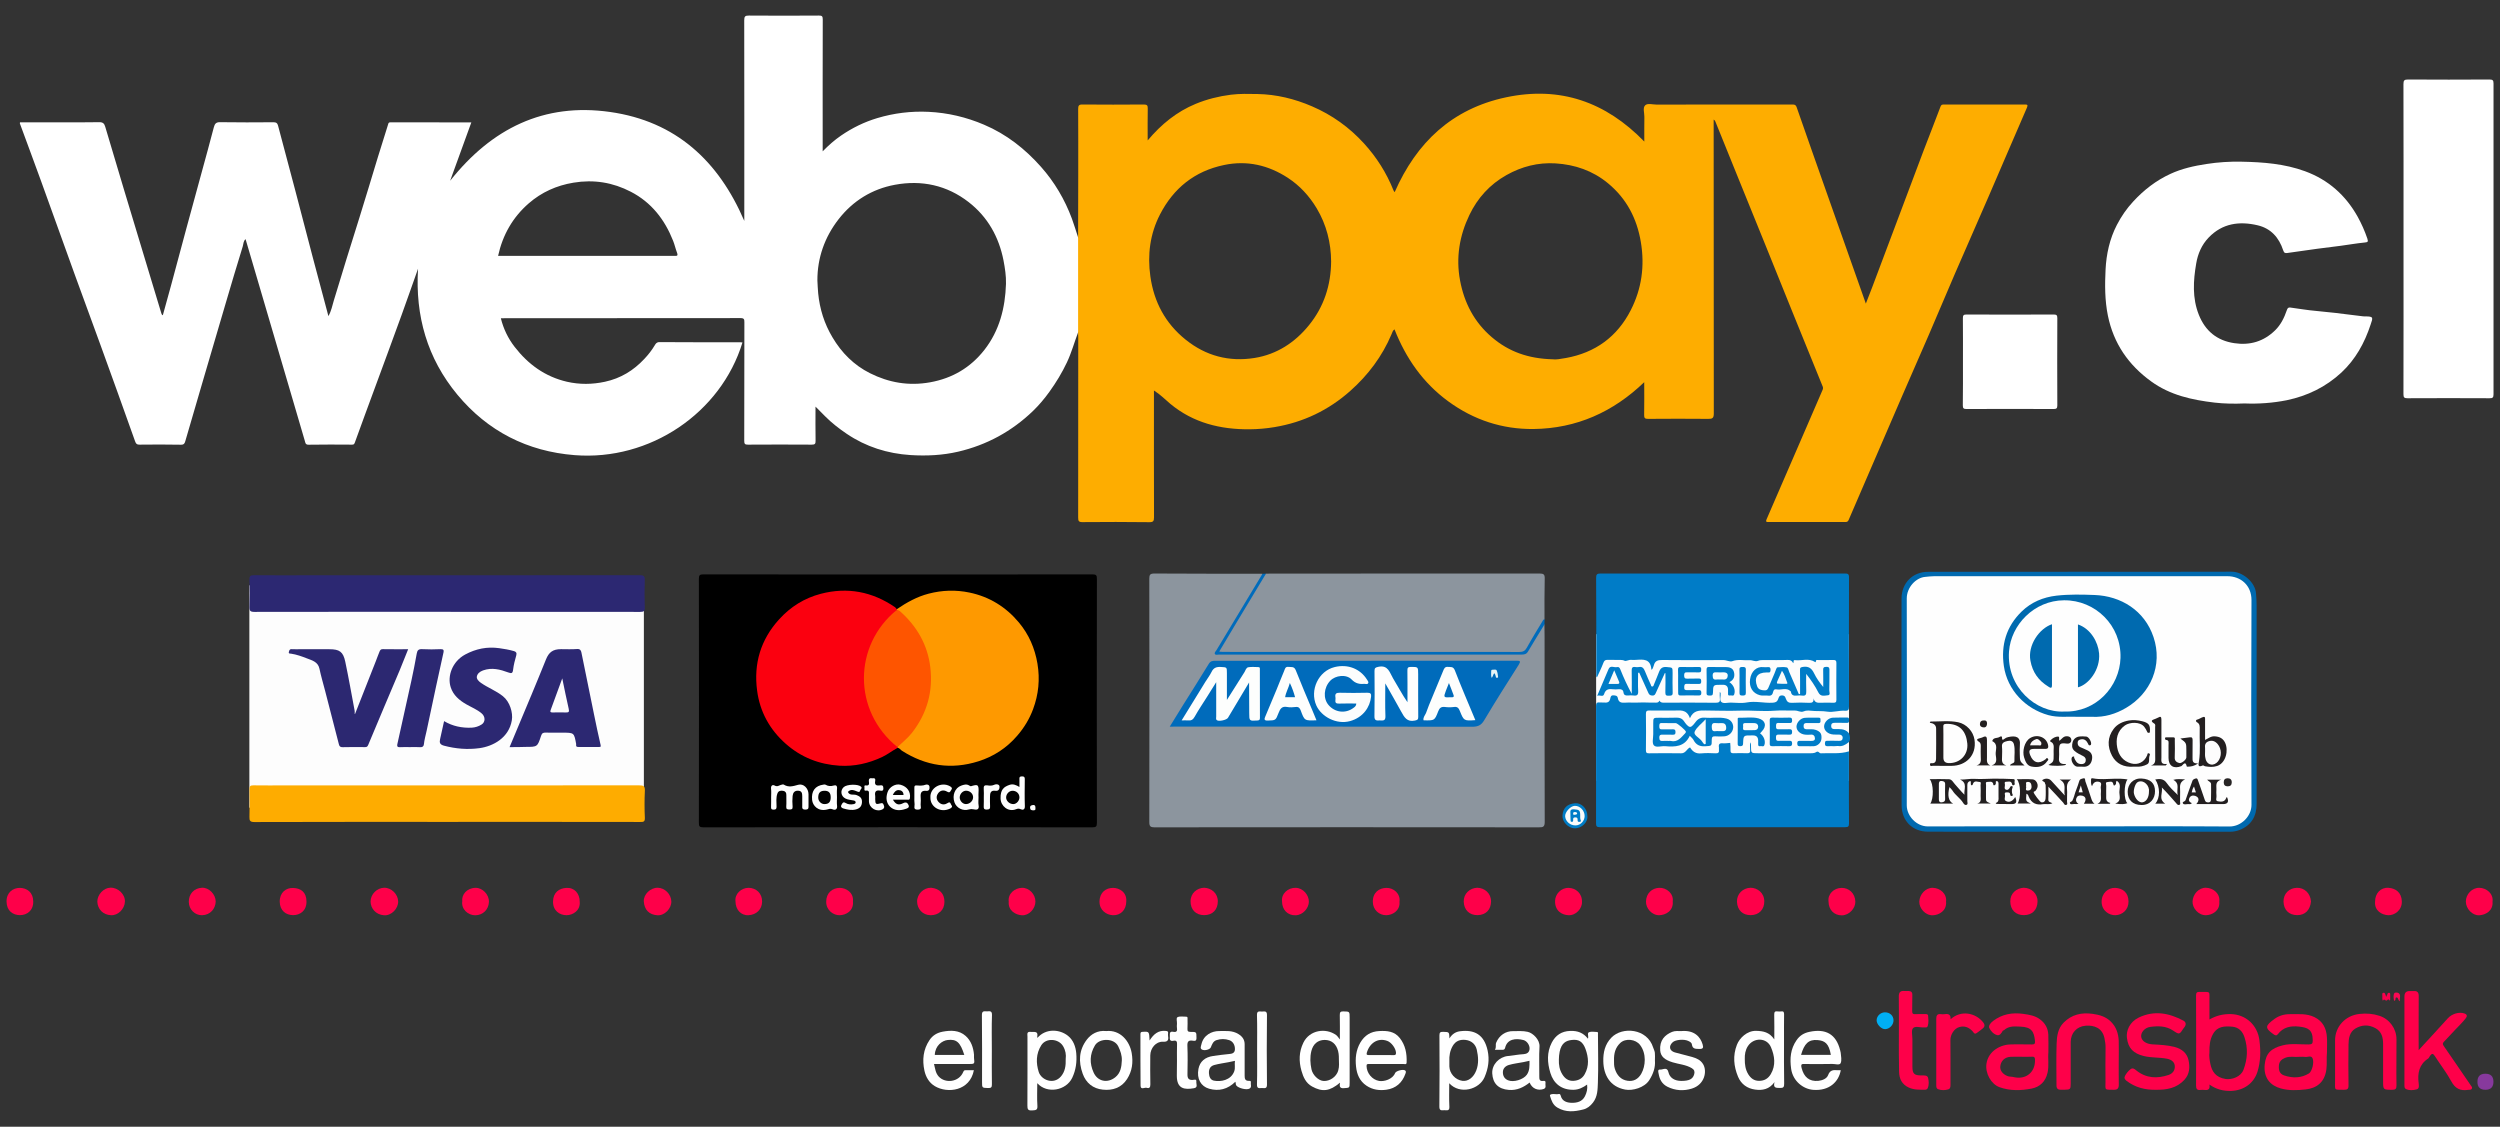 <?xml version="1.0" encoding="UTF-8"?> <!-- Generator: Adobe Illustrator 24.3.0, SVG Export Plug-In . SVG Version: 6.00 Build 0) --> <svg xmlns="http://www.w3.org/2000/svg" xmlns:xlink="http://www.w3.org/1999/xlink" version="1.1" id="Capa_1" x="0px" y="0px" viewBox="0 0 355 160" style="enable-background:new 0 0 355 160;" xml:space="preserve"><rect x="0" y="0" width="355" height="160" fill="#333333" stroke="none"/> <style type="text/css"> .st0{fill:#8161AA;} .st1{fill:#1D1D1B;} .st2{fill:#878787;} .st3{fill:#9D9D9C;} .st4{fill:#676767;} .st5{opacity:0.25;fill:url(#XMLID_4_);} .st6{fill:#A9A9A9;} .st7{opacity:0.5;} .st8{fill:url(#XMLID_6_);} .st9{opacity:0.3;} .st10{fill:url(#XMLID_7_);} .st11{fill:#848484;} .st12{opacity:0.16;} .st13{fill:url(#XMLID_8_);} .st14{opacity:0.4;fill:url(#XMLID_9_);} .st15{opacity:0.25;fill:url(#XMLID_10_);} .st16{fill:url(#XMLID_11_);} .st17{opacity:0.23;fill:url(#XMLID_12_);} .st18{fill:#2B2B2B;} .st19{fill:#FE0049;} .st20{fill:#FFFFFF;} .st21{fill:#00AFF4;} .st22{fill:#87399D;} .st23{fill:#FB004D;} .st24{fill:#FB0853;} .st25{fill:#FEAD00;} .st26{fill:#FDFDFD;} .st27{fill:#8C959E;} .st28{fill:#007CC7;} .st29{fill:#FEAC00;} .st30{fill:#2C2872;} .st31{fill:#0069AF;} .st32{fill:#2C2871;} .st33{fill:#006BBB;} .st34{fill:#007CC8;} .st35{fill:#007CC5;} .st36{fill:#FB000F;} .st37{fill:#FE9900;} .st38{fill:#FCFCFC;} .st39{fill:#FEFEFE;} .st40{fill:#FCFDFC;} .st41{fill:#FAFCFB;} .st42{fill:#FBFDFC;} .st43{fill:#F9FBFA;} .st44{fill:#F9FCFB;} .st45{fill:#FDFEFD;} .st46{fill:#FCFDFD;} .st47{fill:#E7F4F5;} .st48{fill:#FE5500;} .st49{fill:#010101;} .st50{fill:#020202;} .st51{fill:#006AAF;} .st52{fill:#221F20;} .st53{fill:#231F20;} .st54{fill:#241F20;} .st55{fill:#272424;} .st56{fill:#006ABA;} .st57{fill:#FEFDFD;} .st58{fill:#FDFBFC;} .st59{fill:#F8FCF9;} </style> <g> <path class="st19" d="M343.45,149.12c1.45-1.58,2.81-3.04,4.14-4.52c0.55-0.62,1.61-0.97,2.38-0.68c0.39,0.15,0.4,0.39,0.14,0.71 c-0.43,0.54-0.92,1.02-1.4,1.52c-0.57,0.59-1.1,1.2-1.67,1.78c-0.23,0.23-0.18,0.38,0,0.64c1.28,1.84,2.53,3.69,3.8,5.54 c0.11,0.16,0.28,0.28,0.15,0.49c-0.12,0.2-0.33,0.13-0.51,0.16c-1.09,0.17-1.83-0.16-2.39-1.2c-0.68-1.26-1.58-2.4-2.35-3.61 c-0.25-0.39-0.42-0.37-0.66-0.04c-0.1,0.13-0.16,0.31-0.28,0.4c-1.29,0.85-1.53,2.08-1.35,3.5c0.04,0.32,0.11,0.78-0.28,0.88 c-0.49,0.13-1.04,0.19-1.53-0.05c-0.21-0.1-0.21-0.34-0.21-0.56c0-4.19,0-8.38,0-12.57c0-0.54,0.25-0.8,0.79-0.78 c0.17,0.01,0.34,0.01,0.51,0c0.55-0.04,0.74,0.21,0.73,0.75c-0.02,2.29-0.01,4.59-0.01,6.88 C343.45,148.56,343.45,148.77,343.45,149.12z"></path> <path class="st19" d="M306.13,154.75c-1.5,0.03-2.91-0.32-4.15-1.26c-0.27-0.21-0.38-0.43-0.23-0.71c0.18-0.36,0.45-0.68,0.77-0.94 c0.33-0.26,0.58-0.05,0.82,0.15c1.41,1.14,2.98,1.2,4.61,0.65c0.55-0.19,0.93-0.64,0.87-1.3c-0.05-0.54-0.48-0.89-1.16-1.01 c-1.08-0.2-2.2-0.11-3.27-0.38c-1.43-0.36-2.2-1.08-2.37-2.61c-0.11-0.98,0.37-2.21,1.69-2.85c2.2-1.05,4.29-0.64,6.33,0.44 c0.36,0.19,0.43,0.54,0.17,0.9c-0.04,0.05-0.08,0.09-0.12,0.15c-0.61,0.95-0.62,0.96-1.51,0.36c-1-0.67-2.13-0.67-3.24-0.52 c-0.82,0.11-1.37,0.82-1.29,1.41c0.08,0.6,0.73,1.02,1.61,1.07c1.05,0.06,2.11,0.1,3.14,0.37c1.02,0.27,1.76,0.86,1.98,1.91 c0.2,0.97,0.15,1.94-0.59,2.75C309.08,154.53,307.67,154.77,306.13,154.75z"></path> <path class="st19" d="M300.86,150.83c0,1.05-0.01,2.11,0.01,3.16c0.01,0.52-0.16,0.78-0.72,0.76c-1.37-0.03-1.17,0.12-1.17-1.18 c-0.01-1.58-0.02-3.16,0.01-4.74c0.01-0.49-0.06-0.96-0.16-1.43c-0.31-1.43-1.44-1.84-2.66-1.75c-1.29,0.1-2.12,1.05-2.13,2.3 c0,1.98,0,3.96,0,5.94c0,0.77-0.07,0.84-0.82,0.85c-0.19,0-0.38-0.01-0.57,0c-0.42,0.02-0.63-0.17-0.63-0.59 c0-1.98-0.05-3.96,0.02-5.94c0.03-1.07,0.18-2.17,0.99-2.99c1.14-1.16,2.55-1.48,4.15-1.25c0.97,0.14,1.83,0.39,2.55,1.09 c0.78,0.76,1.08,1.71,1.13,2.73C300.89,148.81,300.86,149.82,300.86,150.83z"></path> <path class="st19" d="M340.29,150.73c0,1.14-0.02,2.28,0.01,3.41c0.01,0.48-0.16,0.61-0.62,0.61c-1.28-0.01-1.28,0.01-1.28-1.29 c0-1.75,0.01-3.5,0-5.24c-0.01-0.9-0.19-1.72-1.07-2.21c-0.98-0.55-1.97-0.5-2.88,0.05c-0.8,0.49-0.95,1.38-0.96,2.24 c-0.03,1.94-0.03,3.88,0,5.81c0.01,0.51-0.16,0.65-0.66,0.64c-1.46-0.04-1.24,0.17-1.25-1.23c-0.01-1.94-0.01-3.88,0-5.81 c0.01-1.94,1.46-3.51,3.46-3.73c1-0.11,1.93-0.04,2.86,0.27c1.42,0.47,2.4,1.83,2.4,3.32 C340.29,148.63,340.29,149.68,340.29,150.73z"></path> <path class="st19" d="M269.64,146.84c0-1.77,0.02-3.54-0.01-5.31c-0.01-0.59,0.19-0.87,0.8-0.81c0.19,0.02,0.38,0,0.57,0 c0.36,0.02,0.56,0.14,0.55,0.57c-0.03,0.76,0.01,1.52-0.02,2.27c-0.01,0.37,0.11,0.47,0.47,0.45c0.44-0.03,0.88-0.01,1.33-0.01 c0.19,0,0.44-0.02,0.46,0.22c0.04,0.48,0.1,0.96-0.04,1.43c-0.04,0.13-0.11,0.27-0.3,0.24c-0.08-0.01-0.17-0.01-0.25,0 c-0.54,0.04-1.26-0.24-1.56,0.12c-0.26,0.31-0.08,1-0.08,1.53c0,1.28,0,2.57,0,3.85c0,1.09,0.23,1.32,1.29,1.32 c0.36,0,0.83-0.05,0.93,0.33c0.12,0.47,0.16,1-0.05,1.48c-0.06,0.13-0.19,0.22-0.36,0.22c-0.79,0-1.57,0.04-2.33-0.31 c-0.97-0.45-1.35-1.24-1.37-2.23C269.62,150.42,269.64,148.63,269.64,146.84z"></path> <path class="st19" d="M276.98,144.74c1.47-1.35,3.54-0.93,4.63,0.43c0.23,0.29,0.26,0.58-0.01,0.83c-0.27,0.25-0.59,0.44-0.88,0.67 c-0.37,0.29-0.48-0.1-0.64-0.26c-0.52-0.53-1.11-0.78-1.85-0.57c-0.76,0.21-1.28,1.1-1.27,1.85c0.02,2.02,0.01,4.04,0.01,6.06 c0,0.36,0.06,0.83-0.31,0.94c-0.46,0.14-0.99,0.16-1.47-0.03c-0.21-0.08-0.24-0.31-0.24-0.54c0.01-3.15,0.01-6.31,0-9.46 c0-0.45,0.14-0.72,0.65-0.65c0.19,0.02,0.38,0.03,0.57,0C276.71,143.92,277.03,144.1,276.98,144.74z"></path> <path class="st20" d="M238.78,146.41c1.85-0.15,2.68,0.85,2.99,1.89c0.15,0.49,0.06,0.67-0.49,0.65c-0.49-0.02-0.94,0.03-1.03-0.63 c-0.04-0.29-0.31-0.41-0.55-0.52c-0.58-0.27-1.79-0.17-2.18,0.2c-0.6,0.55-0.47,1.21,0.3,1.44c0.82,0.24,1.65,0.41,2.47,0.65 c0.61,0.18,1.19,0.42,1.55,1.02c0.6,0.99,0.24,2.91-1.6,3.47c-1.15,0.36-2.35,0.3-3.48-0.27c-0.76-0.39-1.1-1.04-1.23-1.82 c-0.03-0.19-0.21-0.66,0.21-0.61c0.39,0.04,1-0.45,1.18,0.38c0.18,0.79,0.87,1.23,1.82,1.23c1.14,0,1.65-0.26,1.84-0.96 c0.09-0.35,0.03-0.62-0.33-0.84c-0.84-0.51-1.82-0.56-2.73-0.84c-1.15-0.35-1.7-0.84-1.77-1.67c-0.12-1.47,0.67-2.23,1.68-2.65 C237.87,146.35,238.33,146.42,238.78,146.41z"></path> <path class="st20" d="M167.13,150.64c0-0.78-0.02-1.56,0.01-2.34c0.02-0.4-0.09-0.6-0.51-0.51c-0.58,0.12-0.52-0.27-0.51-0.63 c0-0.35-0.09-0.76,0.5-0.64c0.4,0.08,0.58-0.08,0.51-0.5c-0.03-0.21-0.02-0.42,0-0.63c0.03-0.33-0.16-0.83,0.08-0.95 c0.34-0.17,0.82-0.06,1.23-0.07c0.23,0,0.19,0.17,0.19,0.31c0,0.46,0.02,0.93-0.01,1.39c-0.02,0.35,0.08,0.46,0.44,0.46 c0.87-0.01,0.83,0.01,0.84,0.87c0,0.46-0.25,0.42-0.51,0.38c-0.63-0.1-0.81,0.12-0.78,0.76c0.06,1.34,0.03,2.69,0.01,4.04 c-0.01,0.57,0.2,0.81,0.77,0.77c0.18-0.01,0.54-0.17,0.49,0.25c-0.04,0.33,0.28,0.83-0.35,0.93c-1.32,0.23-2.42,0.1-2.42-1.76 C167.13,152.08,167.13,151.36,167.13,150.64z"></path> <path class="st20" d="M140.84,149.09c0,1.62-0.02,3.24,0.01,4.86c0.01,0.44-0.1,0.57-0.55,0.55c-0.85-0.03-0.85-0.01-0.85-0.87 c0-3.16,0.02-6.32-0.02-9.48c-0.01-0.7,0.38-0.52,0.75-0.54c0.39-0.02,0.7-0.09,0.68,0.54 C140.8,145.81,140.84,147.45,140.84,149.09z"></path> <path class="st20" d="M178.51,149c0-1.62,0.03-3.24-0.02-4.86c-0.02-0.65,0.36-0.5,0.71-0.5c0.35,0,0.72-0.15,0.71,0.51 c-0.04,3.28-0.04,6.57,0,9.85c0.01,0.65-0.36,0.5-0.71,0.5c-0.35,0-0.73,0.15-0.71-0.51C178.54,152.32,178.51,150.66,178.51,149z"></path> <path class="st20" d="M163.24,147.75c0.59-0.93,1.26-1.47,2.3-1.36c0.23,0.03,0.36,0.06,0.33,0.31c-0.02,0.15-0.02,0.3,0,0.44 c0.1,0.61-0.1,0.82-0.75,0.79c-0.96-0.05-1.77,0.89-1.78,1.94c-0.01,1.37-0.02,2.74,0.01,4.11c0.01,0.42-0.14,0.61-0.52,0.49 c-0.29-0.09-0.86,0.35-0.87-0.31c-0.03-2.44-0.01-4.89-0.02-7.33c0-0.26,0.1-0.3,0.33-0.31 C163.18,146.47,163.18,146.46,163.24,147.75z"></path> <path class="st19" d="M132.22,126.06c1.21,0.12,1.91,0.85,1.89,2.03c-0.02,1.15-0.8,1.87-1.96,1.87c-1.18-0.01-1.91-0.94-1.92-1.94 C130.22,126.95,131.16,126.04,132.22,126.06z"></path> <path class="st19" d="M209.75,126.06c1.07,0.01,1.99,0.79,1.98,1.96c-0.02,1.12-0.7,1.91-1.91,1.93c-1.15,0.02-1.94-0.72-1.97-1.93 C207.83,126.89,208.71,126.11,209.75,126.06z"></path> <path class="st19" d="M170.99,126.06c1.03,0.04,1.94,0.77,1.94,1.93c0,1.17-0.73,1.96-1.94,1.96c-1.21,0-1.94-0.81-1.93-1.96 C169.06,126.81,169.98,126.09,170.99,126.06z"></path> <path class="st19" d="M248.59,126.06c0.97,0.01,1.93,0.73,1.94,1.92c0.01,1.15-0.72,1.96-1.93,1.97c-1.14,0.01-1.89-0.7-1.95-1.89 C246.61,126.93,247.47,126.1,248.59,126.06z"></path> <path class="st19" d="M287.38,126.06c1.07,0.02,1.98,0.82,1.95,1.97c-0.03,1.16-0.74,1.91-1.92,1.92 c-1.19,0.01-1.94-0.75-1.95-1.94C285.44,126.87,286.32,126.11,287.38,126.06z"></path> <path class="st19" d="M328.16,128.01c-0.11,1.18-0.81,1.96-1.98,1.94c-1.18-0.02-1.89-0.76-1.92-1.92 c-0.02-1.13,0.8-1.93,1.89-1.96C327.22,126.03,328.08,126.85,328.16,128.01z"></path> <path class="st19" d="M82.32,128.04c0.12,1.26-0.98,1.92-1.88,1.92c-1.01-0.01-1.93-0.66-1.91-1.95c0.02-1.3,0.88-1.87,1.89-1.93 C81.55,126.01,82.32,126.86,82.32,128.04z"></path> <path class="st19" d="M121.12,128c0.13,1.36-1.02,1.95-1.89,1.96c-0.88,0.02-1.92-0.69-1.91-1.92c0.01-1.28,0.89-1.95,1.92-1.96 C120.09,126.07,121.24,126.69,121.12,128z"></path> <path class="st19" d="M159.93,128.01c0,1.17-0.79,2.01-1.92,1.95c-0.91-0.05-1.9-0.71-1.88-1.94c0.02-1.31,0.92-1.95,1.93-1.94 C158.93,126.08,160.04,126.69,159.93,128.01z"></path> <path class="st19" d="M198.73,128.04c0.11,1.29-1.01,1.91-1.88,1.92c-1,0.01-1.9-0.75-1.91-1.91c-0.01-1.32,0.89-1.95,1.91-1.97 C197.91,126.05,198.88,126.91,198.73,128.04z"></path> <path class="st19" d="M302.25,128.01c0.01,1.18-0.87,1.92-1.87,1.95c-0.86,0.02-1.92-0.61-1.95-1.88c-0.02-1.22,0.91-2.05,1.94-2 C301.39,126.13,302.24,126.71,302.25,128.01z"></path> <path class="st19" d="M337.26,128.03c0-1.18,0.79-2.04,1.91-1.96c1.03,0.07,1.85,0.67,1.89,1.93c0.04,1.28-1.07,2-1.93,1.96 C338.23,129.92,337.15,129.34,337.26,128.03z"></path> <path class="st19" d="M93.39,126.06c1.01,0.01,1.91,0.91,1.94,1.94c0.03,1.01-0.96,2.04-1.98,1.97c-1.17-0.08-1.86-0.77-1.93-1.99 C91.38,126.98,92.37,126.05,93.39,126.06z"></path> <path class="st19" d="M43.52,128c0.03,1.3-0.9,1.96-1.91,1.95c-1-0.01-1.87-0.63-1.89-1.91c-0.01-1.31,0.89-1.99,1.91-1.95 C42.7,126.13,43.51,126.66,43.52,128z"></path> <path class="st19" d="M52.62,128.01c0.01-1.04,0.91-1.94,1.95-1.95c1.01-0.01,1.95,0.92,1.97,1.94c0.02,1.03-0.97,2.04-1.99,1.97 C53.35,129.89,52.63,128.99,52.62,128.01z"></path> <path class="st19" d="M237.53,128c0.12,1.34-1.01,1.94-1.91,1.96c-1.07,0.02-1.92-1-1.89-1.94c0.03-1.19,0.86-1.91,1.88-1.95 C236.67,126.03,237.68,126.91,237.53,128z"></path> <path class="st19" d="M224.64,128.06c0.05,0.94-0.86,1.96-1.92,1.9c-0.9-0.04-1.94-0.58-1.9-2.05c0.03-0.93,0.82-1.85,1.92-1.83 C223.74,126.09,224.67,126.84,224.64,128.06z"></path> <path class="st19" d="M259.65,128c-0.14-1.03,0.76-1.92,1.87-1.92c1-0.01,1.91,0.74,1.94,1.96c0.02,0.9-0.83,1.92-1.91,1.94 C260.42,129.99,259.65,129.17,259.65,128z"></path> <path class="st19" d="M4.72,128c0.03,1.3-0.9,1.96-1.9,1.95c-1.03-0.01-1.87-0.64-1.89-1.91c-0.02-1.29,0.88-1.97,1.91-1.96 C3.83,126.1,4.71,126.71,4.72,128z"></path> <path class="st19" d="M13.82,128.03c0-1,0.89-1.95,1.86-1.98c1.09-0.03,2.1,0.94,2.06,1.98c-0.04,1.04-0.97,1.98-1.97,1.93 C14.61,129.91,13.86,129.09,13.82,128.03z"></path> <path class="st19" d="M182.05,128c-0.14-1.08,0.84-1.96,1.94-1.93c1.06,0.02,1.89,1.04,1.87,1.99c-0.02,0.87-0.8,1.87-1.88,1.91 C182.84,130.01,182.05,129.18,182.05,128z"></path> <path class="st19" d="M276.34,128.04c0.12,1.29-1.01,1.91-1.89,1.93c-1.06,0.03-1.94-1-1.91-1.94c0.04-1.04,0.9-1.98,1.9-1.96 C275.52,126.09,276.48,126.93,276.34,128.04z"></path> <path class="st19" d="M315.14,128.04c0.12,1.31-1.03,1.9-1.89,1.92c-1.07,0.03-1.94-1.01-1.91-1.94c0.04-1.05,0.89-1.98,1.9-1.96 C314.29,126.08,315.29,126.9,315.14,128.04z"></path> <path class="st19" d="M143.24,128.04c-0.15-1.13,0.84-1.95,1.89-1.97c1.01-0.02,1.9,0.91,1.9,1.95c0,1.03-0.92,2.01-1.91,1.95 C144.25,129.92,143.13,129.34,143.24,128.04z"></path> <path class="st19" d="M353.94,128.04c0.11,1.31-1.01,1.88-1.88,1.93c-0.99,0.05-1.91-0.93-1.91-1.96c0-1.03,0.89-1.96,1.9-1.94 C353.09,126.08,354.09,126.9,353.94,128.04z"></path> <path class="st19" d="M30.63,128.02c-0.03,1.01-0.76,1.92-1.94,1.94c-1,0.02-1.87-0.81-1.88-1.88c-0.02-1.11,0.72-1.97,1.88-2.02 C29.68,126.02,30.62,126.99,30.63,128.02z"></path> <path class="st19" d="M65.64,128c-0.12-0.97,0.65-1.9,1.89-1.93c0.98-0.02,1.93,0.96,1.9,1.99c-0.04,1.07-0.82,1.9-1.95,1.91 C66.46,129.97,65.49,129.11,65.64,128z"></path> <path class="st19" d="M104.44,127.99c-0.14-1.04,0.81-1.93,1.88-1.92c1.07,0.02,1.92,0.79,1.9,1.98c-0.02,1.08-0.81,1.86-1.95,1.91 C105.2,130.01,104.44,129.15,104.44,127.99z"></path> <path class="st21" d="M267.65,143.75c0.7-0.01,1.22,0.47,1.23,1.12c0.01,0.65-0.55,1.25-1.18,1.27c-0.55,0.02-1.23-0.69-1.22-1.27 C266.49,144.27,267.03,143.76,267.65,143.75z"></path> <path class="st22" d="M352.9,152.47c0.78-0.01,1.16,0.37,1.17,1.13c0,0.76-0.39,1.15-1.14,1.15c-0.75,0-1.13-0.37-1.13-1.09 C351.78,152.87,352.15,152.48,352.9,152.47z"></path> <path class="st23" d="M338.83,141.57c0.07-0.16,0.15-0.3,0.2-0.45c0.04-0.13,0.13-0.15,0.23-0.14c0.14,0.01,0.15,0.12,0.15,0.22 c0,0.25,0,0.5,0,0.75c0,0.05-0.06,0.09-0.09,0.14c-0.18-0.41-0.35,0.04-0.49,0c-0.16-0.05-0.27-0.29-0.45-0.01 c-0.03,0.04-0.09-0.15-0.09-0.24c-0.01-0.17-0.01-0.33,0-0.5c0.01-0.13-0.08-0.3,0.13-0.36c0.25-0.07,0.25,0.17,0.33,0.29 C338.79,141.34,338.79,141.46,338.83,141.57z"></path> <path class="st24" d="M340.79,142.18c-0.34-0.17-0.19-0.57-0.51-0.54c-0.25,0.02,0.04,0.42-0.33,0.47 c-0.05-0.38-0.15-0.76,0.06-1.1c0.06-0.09,0.45-0.09,0.59,0.01C340.99,141.3,340.7,141.73,340.79,142.18z"></path> <g> <path class="st20" d="M318.72,57.29c-1.45,0.06-2.86,0.04-4.25-0.12c-3.2-0.38-6.3-1.05-8.99-3c-3.24-2.34-5.35-5.39-6.16-9.35 c-0.44-2.17-0.44-4.36-0.33-6.54c0.11-2.2,0.58-4.37,1.61-6.35c0.62-1.2,1.38-2.31,2.31-3.31c1.52-1.65,3.25-2.99,5.29-3.93 c1.62-0.75,3.34-1.13,5.1-1.4c1.67-0.26,3.36-0.37,5.02-0.33c3.04,0.06,6.08,0.29,8.98,1.35c3.31,1.21,5.77,3.4,7.48,6.45 c0.55,0.99,1.01,2.03,1.38,3.11c0.17,0.5,0.04,0.52-0.41,0.57c-1.12,0.11-2.24,0.31-3.36,0.46c-1.1,0.15-2.21,0.27-3.31,0.42 c-1.42,0.19-2.84,0.39-4.26,0.6c-0.33,0.05-0.48,0.01-0.61-0.38c-0.59-1.8-1.74-3.11-3.63-3.55c-2.59-0.61-5-0.29-6.95,1.74 c-0.99,1.03-1.54,2.31-1.77,3.69c-0.42,2.44-0.57,4.9,0.37,7.27c0.91,2.29,2.56,3.67,5.04,4.04c2.24,0.34,4.19-0.25,5.8-1.83 c0.8-0.78,1.29-1.78,1.65-2.83c0.1-0.3,0.2-0.44,0.5-0.4c1.22,0.16,2.44,0.38,3.66,0.48c0.91,0.08,1.81,0.18,2.71,0.28 c1.33,0.15,2.66,0.33,3.98,0.49c0.08,0.01,0.17,0.01,0.25,0.01c1.31-0.02,1.12,0.2,0.8,1.18c-0.85,2.59-2.14,4.93-4.14,6.79 c-2.2,2.04-4.8,3.31-7.75,3.93C322.73,57.23,320.71,57.37,318.72,57.29z"></path> <path class="st20" d="M341.3,33.93c0-7.33,0.01-14.66-0.01-21.99c0-0.52,0.12-0.65,0.65-0.65c3.85,0.03,7.71,0.02,11.56,0 c0.48,0,0.58,0.12,0.58,0.58c-0.01,14.7-0.01,29.4,0,44.1c0,0.47-0.11,0.59-0.58,0.58c-3.88-0.02-7.75-0.02-11.63,0 c-0.47,0-0.58-0.11-0.58-0.58C341.31,48.63,341.3,41.28,341.3,33.93z"></path> <path class="st20" d="M278.74,51.37c0-2.06,0.01-4.13-0.01-6.19c0-0.41,0.1-0.52,0.51-0.52c4.13,0.02,8.26,0.02,12.38,0 c0.41,0,0.52,0.1,0.52,0.52c-0.02,4.13-0.02,8.25,0,12.38c0,0.41-0.11,0.52-0.52,0.52c-4.13-0.02-8.26-0.02-12.38,0 c-0.41,0-0.52-0.1-0.52-0.52C278.75,55.49,278.74,53.43,278.74,51.37z"></path> <path class="st20" d="M153.3,34.5c0-0.29,0.03-0.6-0.22-0.82c-0.29-0.88-0.55-1.76-0.87-2.63c-1.01-2.72-2.47-5.2-4.39-7.36 c-2.26-2.55-4.9-4.63-8.08-5.98c-2.53-1.08-5.16-1.7-7.89-1.83c-2.47-0.12-4.91,0.18-7.28,0.89c-1.84,0.55-3.55,1.39-5.14,2.48 c-0.92,0.63-1.75,1.36-2.61,2.24c0-0.32,0-0.52,0-0.72c0-6-0.01-12.01,0.01-18.01c0-0.44-0.1-0.56-0.55-0.55 c-3.31,0.02-6.61,0.03-9.92,0c-0.56-0.01-0.68,0.13-0.68,0.68c0.02,9.27,0.01,18.53,0.01,27.8c0,0.22,0,0.44,0,0.68 c-3.66-8.52-9.71-14.14-19.06-15.47c-9.4-1.34-16.82,2.35-22.71,9.77c1.03-2.84,2.01-5.54,3.01-8.29c-3.88,0-7.69,0-11.5-0.01 c-0.28,0-0.27,0.15-0.33,0.33c-0.48,1.55-0.97,3.09-1.45,4.64c-0.87,2.83-1.7,5.67-2.59,8.49c-1.25,3.94-2.46,7.9-3.66,11.85 c-0.22,0.71-0.34,1.47-0.77,2.21c-0.07-0.28-0.12-0.45-0.16-0.62c-0.69-2.59-1.39-5.18-2.07-7.77c-0.82-3.12-1.62-6.25-2.45-9.37 c-0.82-3.1-1.66-6.2-2.47-9.3c-0.1-0.37-0.26-0.47-0.64-0.47c-2.53,0.02-5.06,0.03-7.58-0.01c-0.59-0.01-0.76,0.22-0.9,0.74 c-0.55,2.14-1.15,4.27-1.73,6.41c-0.73,2.66-1.46,5.33-2.18,7.99c-0.72,2.66-1.43,5.33-2.15,8c-0.39,1.43-0.79,2.85-1.18,4.28 c-0.15-0.08-0.18-0.17-0.21-0.28c-0.46-1.53-0.93-3.06-1.39-4.6c-1.31-4.33-2.61-8.65-3.92-12.98c-0.89-2.97-1.78-5.94-2.66-8.92 c-0.13-0.45-0.33-0.65-0.86-0.64c-2.02,0.04-4.04,0.02-6.07,0.02c-1.72,0-3.45,0-5.17,0c-0.01,0.08-0.03,0.12-0.02,0.16 c0.99,2.7,2,5.39,2.98,8.1c1.62,4.47,3.22,8.96,4.84,13.43c1.21,3.33,2.44,6.65,3.65,9.99c1.64,4.53,3.28,9.06,4.89,13.61 c0.13,0.37,0.26,0.49,0.64,0.48c1.96-0.02,3.92-0.03,5.88,0.01c0.44,0.01,0.53-0.22,0.61-0.5c0.85-2.9,1.69-5.8,2.54-8.7 c1.06-3.62,2.12-7.24,3.19-10.86c0.8-2.7,1.59-5.41,2.43-8.1c0.1-0.34,0.08-0.76,0.4-1.03c0.95,3.24,1.89,6.45,2.84,9.66 c1.14,3.87,2.28,7.74,3.41,11.61c0.72,2.45,1.43,4.91,2.16,7.36c0.08,0.25,0.06,0.57,0.54,0.56c2.04-0.04,4.09-0.02,6.13-0.01 c0.21,0,0.33,0,0.43-0.28c0.92-2.57,1.88-5.13,2.82-7.7c1.28-3.48,2.57-6.95,3.83-10.44c0.79-2.18,1.55-4.37,2.33-6.56 c-0.41,6.69,1.3,12.72,5.59,17.89c4.31,5.19,9.94,8.05,16.64,8.58c10.68,0.85,20.78-5.98,23.84-16c-0.1-0.01-0.2-0.03-0.3-0.03 c-3.83,0-7.67,0.01-11.5-0.02c-0.38,0-0.52,0.22-0.65,0.44c-0.42,0.71-0.93,1.36-1.49,1.95c-1.53,1.64-3.36,2.76-5.59,3.24 c-1.81,0.39-3.59,0.41-5.39,0c-3.11-0.72-5.52-2.48-7.43-4.95c-0.93-1.2-1.59-2.56-1.96-4.06c0.1,0,0.16-0.01,0.22-0.01 c11.27,0,22.54,0,33.81-0.02c0.53,0,0.55,0.19,0.55,0.61c-0.01,5.6,0,11.21-0.02,16.81c0,0.44,0.09,0.56,0.54,0.55 c3.01-0.02,6.02-0.02,9.04,0c0.44,0,0.56-0.1,0.55-0.55c-0.03-1.57-0.01-3.14-0.01-4.85c0.51,0.52,0.94,0.95,1.36,1.37 c0.93,0.94,1.98,1.75,3.07,2.49c2.73,1.85,5.79,2.81,9.06,3.02c2.26,0.14,4.53,0.04,6.76-0.48c4.07-0.95,7.61-2.88,10.62-5.77 c0.87-0.84,1.64-1.76,2.34-2.73c0.95-1.32,1.79-2.7,2.49-4.18c0.65-1.38,1.05-2.84,1.58-4.25c0.26-0.22,0.22-0.53,0.22-0.82 C153.31,42.41,153.31,38.45,153.3,34.5z M95.77,36.33c-0.02,0-0.04,0-0.06,0c-8.23,0-16.47,0-24.7,0c-0.08,0-0.17,0-0.28,0 c0.65-2.98,2.09-5.49,4.36-7.46c1.81-1.57,3.93-2.53,6.34-2.93c2.89-0.48,5.59-0.04,8.15,1.29c2.92,1.51,4.81,3.95,6,6.96 c0.22,0.54,0.34,1.13,0.55,1.67C96.32,36.37,96.11,36.34,95.77,36.33z M142.85,40.31c-0.11,3.42-0.93,6.64-3.07,9.38 c-1.97,2.51-4.54,4.03-7.72,4.6c-3.02,0.54-5.84,0.05-8.53-1.3c-2.27-1.14-4.02-2.89-5.32-5.09c-1.16-1.94-1.81-4.02-2.03-6.27 c-0.06-0.58-0.07-1.16-0.11-1.81c-0.01-3.2,1.03-6.14,3.01-8.69c2.03-2.61,4.75-4.29,7.99-4.89c3.81-0.71,7.39,0.06,10.48,2.46 c2.7,2.1,4.29,4.93,4.95,8.29C142.71,38.09,142.88,39.2,142.85,40.31z"></path> <path class="st25" d="M287.52,14.84c-3.83,0.01-7.67,0.01-11.5,0c-0.25,0-0.38,0.04-0.48,0.33c-0.76,2.05-1.58,4.07-2.35,6.11 c-2.45,6.49-4.89,12.99-7.33,19.49c-0.28,0.75-0.58,1.49-0.91,2.34c-1.85-5.24-3.65-10.33-5.45-15.43 c-1.46-4.14-2.93-8.29-4.37-12.44c-0.15-0.43-0.4-0.4-0.71-0.4c-6.4,0-12.81,0-19.21,0.01c-0.54,0-1.24-0.23-1.59,0.1 c-0.38,0.36-0.11,1.08-0.12,1.64c-0.02,1.16-0.01,2.33-0.01,3.51c-5.47-5.63-11.95-7.91-19.64-6.28 c-7.67,1.63-12.71,6.41-15.81,13.47c-0.07-0.1-0.14-0.18-0.17-0.27c-0.99-2.48-2.4-4.7-4.19-6.66c-2.07-2.27-4.53-4.04-7.37-5.26 c-2.48-1.07-5.06-1.7-7.76-1.75c-1.26-0.02-2.51-0.06-3.77,0.1c-1.73,0.22-3.4,0.64-5,1.3c-2.67,1.11-4.86,2.87-6.81,5.19 c0-1.6-0.02-3.07,0.01-4.53c0.01-0.43-0.09-0.57-0.55-0.57c-2.91,0.02-5.81,0.03-8.72,0c-0.53-0.01-0.61,0.18-0.61,0.65 c0.02,3.1,0.01,6.19,0.01,9.29c0,2.97-0.01,5.94-0.02,8.91c0,4.51,0,9.01,0,13.52c0.01,0.25,0.02,0.5,0.02,0.76 c0,8.51,0,17.02-0.01,25.53c0,0.46,0.07,0.65,0.61,0.64c3.16-0.03,6.32-0.03,9.48,0.01c0.57,0.01,0.68-0.16,0.68-0.69 c-0.02-5.77-0.01-11.54-0.01-17.31c0-0.2,0-0.4,0-0.7c0.91,0.57,1.59,1.28,2.33,1.9c3.27,2.71,7.12,3.64,11.24,3.61 c1.17-0.01,2.37-0.11,3.55-0.31c4.1-0.68,7.69-2.41,10.77-5.15c2.52-2.24,4.52-4.9,5.84-8.02c0.11-0.25,0.18-0.56,0.43-0.71 c1.62,4.11,4.04,7.59,7.63,10.22c3.62,2.65,7.69,3.98,12.12,3.93c6.09-0.07,11.3-2.41,15.71-6.65c0,1.55,0.02,3.1-0.01,4.65 c-0.01,0.44,0.11,0.57,0.56,0.56c2.84-0.02,5.69-0.03,8.53,0c0.6,0.01,0.8-0.1,0.8-0.77c-0.02-13.71-0.02-27.42-0.02-41.14 c0-0.2,0-0.39,0-0.59c0.15,0.09,0.21,0.19,0.25,0.3c0.97,2.4,1.94,4.79,2.91,7.19c1.39,3.43,2.79,6.85,4.17,10.28 c1.28,3.16,2.55,6.33,3.83,9.49c1.43,3.55,2.87,7.09,4.32,10.64c0.07,0.17,0.06,0.31-0.01,0.48c-1.2,2.77-2.39,5.54-3.59,8.3 c-1.45,3.36-2.9,6.73-4.37,10.09c-0.15,0.35-0.03,0.38,0.27,0.38c3.64-0.01,7.29-0.01,10.93,0c0.25,0,0.37-0.09,0.46-0.3 c0.93-2.16,1.86-4.32,2.79-6.47c1.59-3.69,3.18-7.38,4.78-11.07c1.27-2.92,2.56-5.84,3.82-8.76c1.24-2.87,2.44-5.75,3.68-8.62 c1.58-3.65,3.19-7.28,4.77-10.93c1.83-4.22,3.63-8.46,5.47-12.68C287.99,14.88,287.89,14.84,287.52,14.84z M185.88,46.17 c-1.99,2.46-4.56,4.15-7.73,4.66c-3.62,0.58-6.92-0.29-9.79-2.6c-2.88-2.31-4.5-5.35-5.01-8.99c-0.43-3.06-0.05-6.02,1.36-8.77 c1.93-3.75,4.93-6.17,9.11-7.04c3.28-0.69,6.3,0.03,9.05,1.82c1.69,1.1,3.05,2.58,4.1,4.33c1.39,2.33,2.03,4.87,2.05,7.56 C188.99,40.52,187.99,43.57,185.88,46.17z M231.57,44.04c-1.92,3.78-5.05,6.05-9.23,6.8c-0.71,0.13-1.44,0.25-1.85,0.18 c-3.47-0.09-6.24-1.08-8.64-3.13c-2.5-2.13-3.92-4.86-4.52-8.05c-0.61-3.24-0.09-6.36,1.32-9.3c1.15-2.41,2.9-4.35,5.27-5.68 c2.17-1.22,4.49-1.81,6.96-1.66c2.75,0.17,5.28,1.03,7.45,2.82c2.64,2.18,4.11,5,4.67,8.35 C233.57,37.76,233.12,41.01,231.57,44.04z"></path> </g> <path class="st19" d="M320.84,147.74c-0.26-2.15-1.91-3.69-4.07-3.74c-1.06-0.02-2.05,0.2-3.03,0.77c0-0.93,0.01-1.75,0-2.57 c-0.02-1.58,0.25-1.31-1.38-1.35c-0.41-0.01-0.52,0.1-0.52,0.52c0.02,4.25,0.02,8.51,0,12.76c0,0.51,0.15,0.7,0.65,0.64 c0.17-0.02,0.34-0.02,0.5,0c0.54,0.07,0.88-0.06,0.74-0.77c0.96,0.68,1.96,0.94,3.09,0.91c1.77-0.06,3.21-1.05,3.74-2.72 C321.02,150.72,321.03,149.24,320.84,147.74z M318.57,151.92c-0.38,1.01-1.68,1.42-2.51,1.3c-1.46-0.22-1.96-1.1-2.18-2.11 c-0.12-0.56-0.21-1.15-0.14-1.65c-0.02-0.96,0.05-1.8,0.49-2.6c0.63-1.16,1.69-1.16,2.76-1.07c0.89,0.08,1.45,0.65,1.72,1.48 C319.23,148.83,319.16,150.37,318.57,151.92z"></path> <path class="st19" d="M330.42,147.27c-0.08-1.25-0.57-2.25-1.77-2.84c-1.11-0.54-2.27-0.41-3.43-0.42 c-0.82-0.01-1.59,0.2-2.26,0.69c-1.3,0.96-1.4,1.25-0.13,2.16c0.25,0.18,0.43,0.25,0.63-0.01c0.77-1.02,1.86-1.21,3.03-1.07 c1.19,0.14,1.92,0.39,1.92,1.96c0,0.43-0.09,0.56-0.55,0.57c-1.23,0.02-2.48-0.18-3.69,0.12c-1.69,0.42-2.42,1.16-2.58,2.72 c-0.2,1.93,0.82,3.01,2.29,3.41c1.15,0.32,2.34,0.27,3.5,0.14c1.62-0.17,2.71-1.04,2.96-2.8c0.12-0.86,0-1.71,0.09-2.42 C330.43,148.65,330.47,147.96,330.42,147.27z M327.88,152.42c-1.11,0.68-2.3,0.7-3.51,0.3c-0.68-0.22-0.81-0.75-0.77-1.39 c0.04-0.61,0.4-0.93,0.92-1.13c0.67-0.26,1.37-0.06,1.91-0.13c0.39,0,0.65-0.03,0.89,0.01c0.36,0.06,0.86-0.25,1.06,0.19 C328.65,150.85,328.3,152.16,327.88,152.42z"></path> <path class="st19" d="M290.86,146.93c-0.04-0.91-0.44-1.64-1.19-2.19c-0.71-0.53-1.52-0.65-2.37-0.77 c-1.57-0.22-2.99,0.04-4.26,0.99c-0.32,0.24-0.72,0.67-0.56,1.01c0.21,0.44,0.62,0.9,1.13,1.02c0.35,0.09,0.6-0.28,0.77-0.6 c0.03-0.06,0.15-0.07,0.21-0.12c0.67-0.62,1.51-0.52,2.31-0.49c1.58,0.05,1.95,0.72,2.07,2.06c0.03,0.35-0.07,0.48-0.44,0.47 c-0.97-0.02-1.94-0.01-2.91-0.01c-1.49,0-3.26,0.9-3.54,2.73c-0.21,1.37,0.66,2.92,1.85,3.35c1.5,0.54,3.04,0.49,4.55,0.2 c1.18-0.23,1.99-0.99,2.27-2.25c0.23-1.02,0.03-2.05,0.12-2.88C290.87,148.49,290.89,147.71,290.86,146.93z M285.91,152.94 c-0.28-0.07-0.57-0.03-0.85-0.14c-0.68-0.27-1.09-0.81-1.02-1.39c0.09-0.77,0.63-1.29,1.43-1.34c0.52-0.03,1.05-0.01,1.57-0.01 c0.5,0,1.01,0.02,1.51-0.01c0.34-0.02,0.41,0.11,0.42,0.43C289.03,152.26,287.68,153.37,285.91,152.94z"></path> <path class="st20" d="M226.91,146.88c0-0.13,0.08-0.33-0.16-0.34c-0.38-0.01-0.8-0.1-1.12,0.04c-0.26,0.11-0.06,0.53-0.11,0.81 c-0.01,0.03-0.03,0.06-0.04,0.1c-0.64-0.83-1.46-1.14-2.51-1.1c-1.24,0.04-2.08,0.63-2.62,1.66c-0.72,1.39-0.64,2.85-0.2,4.3 c0.45,1.49,1.56,2.43,3.29,2.4c0.74-0.01,1.34-0.32,1.93-0.74c0.08,0.63-0.05,1.14-0.31,1.66c-0.39,0.77-1.13,0.93-1.81,0.93 c-0.65,0-1.43-0.17-1.63-1.02c-0.09-0.36-0.33-0.2-0.49-0.2c-0.34,0.01-0.7-0.12-1.02,0.09c-0.03,0.02-0.02,0.12,0,0.18 c0.2,0.64,0.39,1.25,1.06,1.64c1.19,0.7,2.4,0.57,3.63,0.26c0.59-0.14,1.02-0.49,1.41-0.99c0.66-0.86,0.65-1.87,0.69-2.81 C226.98,151.47,226.92,149.17,226.91,146.88z M225.03,152.53c-0.35,0.64-0.91,0.91-1.6,0.95c-0.71,0.04-1.21-0.33-1.57-0.91 c-0.41-0.65-0.53-1.37-0.5-2.12c0.01-0.37,0.03-0.73,0.11-1.1c0.26-1.27,0.94-1.58,1.68-1.67c1.01-0.13,1.59,0.2,1.99,1.27 C225.57,150.13,225.69,151.35,225.03,152.53z"></path> <path class="st20" d="M190.78,143.62c-0.4-0.01-0.54,0.08-0.53,0.51c0.03,1.12,0.01,2.24,0.01,3.47c-0.23-0.28-0.35-0.5-0.54-0.63 c-1.44-1.04-3.75-0.74-4.64,1.09c-0.63,1.29-0.66,2.63-0.27,4c0.26,0.91,0.63,1.74,1.5,2.22c1.49,0.82,2.51,0.68,3.97-0.54 c-0.08,0.52-0.06,0.83,0.56,0.78c0.81-0.06,0.81-0.01,0.81-0.84c0-0.57,0-1.14,0-1.7c0-2.48,0-4.96,0-7.44 C191.65,143.62,191.65,143.64,190.78,143.62z M189.89,152.36c-0.44,0.84-1.36,1.21-2.02,1.13c-0.68-0.08-1.47-0.84-1.64-1.65 c-0.18-0.85-0.23-1.71-0.02-2.58c0.25-1.01,0.91-1.58,1.89-1.59c0.98,0,1.65,0.57,1.91,1.58c0.13,0.49,0.11,0.98,0.12,1.48 C190.16,151.29,190.15,151.84,189.89,152.36z"></path> <path class="st20" d="M253.33,147.64c0-1.2-0.01-2.4,0.01-3.6c0-0.32-0.07-0.47-0.41-0.42c-0.17,0.02-0.34,0.02-0.5,0 c-0.38-0.06-0.5,0.07-0.49,0.47c0.03,1.13,0.01,2.26,0.01,3.51c-0.69-1.04-1.58-1.2-2.61-1.22c-1.26-0.02-2.33,1.02-2.7,1.98 c-0.6,1.54-0.45,3.06,0.16,4.53c0.44,1.06,1.31,1.68,2.43,1.83c1.02,0.14,2-0.02,2.75-1.06c-0.23,0.87,0.24,0.81,0.76,0.83 c0.5,0.02,0.62-0.13,0.61-0.62C253.31,151.81,253.33,149.73,253.33,147.64z M251.45,152.53c-0.38,0.64-0.93,0.95-1.66,0.95 c-0.7,0-1.17-0.35-1.54-0.94c-0.4-0.66-0.5-1.37-0.49-2.16c-0.02-0.62,0.07-1.26,0.44-1.83c0.83-1.27,2.7-1.23,3.28,0.16 C252,149.94,252.2,151.26,251.45,152.53z"></path> <path class="st20" d="M152.83,149.58c-0.08-0.94-0.41-1.87-1.16-2.48c-1.17-0.95-3.14-1.12-4.36,0.28 c-0.01-0.07-0.03-0.13-0.02-0.18c0.16-0.87-0.47-0.61-0.91-0.67c-0.62-0.08-0.48,0.34-0.48,0.67c0,3.26,0.01,6.52-0.01,9.78 c0,0.51,0.06,0.74,0.66,0.7c0.49-0.04,0.81,0,0.76-0.67c-0.07-1.03-0.02-2.07-0.02-3.2c1.4,1.57,4.1,1.04,4.96-0.75 C152.79,151.92,152.93,150.77,152.83,149.58z M150.64,152.87c-1.03,1.19-2.77,0.5-3.14-0.65c-0.4-1.27-0.4-2.58,0.36-3.79 c0.69-1.1,2.47-0.95,3.1,0.13c0.35,0.59,0.45,1.23,0.37,1.81C151.36,151.33,151.25,152.16,150.64,152.87z"></path> <path class="st20" d="M211.24,149.16c-0.5-2.27-1.89-2.99-3.93-2.72c-0.56,0.07-1.11,0.37-1.49,1.02c-0.03-0.94-0.03-0.91-0.9-0.94 c-0.41-0.01-0.52,0.1-0.52,0.51c0.02,3.37,0.03,6.74-0.01,10.11c-0.01,0.65,0.36,0.51,0.71,0.51c0.35,0,0.75,0.15,0.71-0.51 c-0.06-1.08-0.02-2.16-0.02-3.32c1.52,1.67,4.29,0.88,5.02-0.87C211.34,151.72,211.53,150.48,211.24,149.16z M209.62,152.03 c-0.38,0.96-1.13,1.56-1.96,1.45c-1-0.14-1.82-1.03-1.85-2.04c-0.01-0.23,0-0.46,0-0.75c-0.04-0.74,0.08-1.49,0.49-2.19 c0.42-0.71,1.08-0.92,1.83-0.83c0.81,0.1,1.39,0.61,1.57,1.37C209.92,150.03,210.01,151.03,209.62,152.03z"></path> <path class="st20" d="M137.11,151.97c-0.18,0-0.24,0.05-0.33,0.25c-0.61,1.46-2.55,1.66-3.48,0.65c-0.47-0.52-0.5-1.13-0.67-1.78 c1.64,0,3.26,0,4.88,0c0.9,0,0.9,0,0.8-0.87c-0.02-0.15,0.01-0.3,0-0.44c-0.09-1.03-0.42-2-1.19-2.68c-0.93-0.83-2.1-0.82-3.27-0.6 c-0.78,0.15-1.41,0.52-1.86,1.19c-0.9,1.34-1.05,2.82-0.72,4.35c0.2,0.91,0.67,1.71,1.47,2.19c1.79,1.08,4.99,0.71,5.55-2.26 C137.9,151.97,137.5,151.97,137.11,151.97z M134.56,147.68c1.29-0.15,1.8,0.33,2.37,2.12c-1.43,0-2.81,0-4.19,0 C132.79,148.47,133.79,147.77,134.56,147.68z"></path> <path class="st20" d="M198.77,147.4c-0.76-0.97-1.81-1.05-2.92-0.99c-1.21,0.06-2.08,0.61-2.69,1.65c-0.62,1.07-0.73,2.24-0.6,3.41 c0.11,1.07,0.51,2.04,1.47,2.69c0.87,0.59,1.85,0.72,2.84,0.58c1.34-0.19,2.25-0.98,2.7-2.27c0.05-0.15,0.13-0.33-0.03-0.46 c-0.27-0.22-1.31,0.04-1.44,0.37c-0.34,0.87-1.56,1.24-2.28,1.11c-1-0.18-1.75-1.12-1.77-2.12c-0.01-0.3,0.16-0.28,0.36-0.28 c0.82,0,1.64,0,2.46,0c0.82,0,1.64,0.01,2.46,0c0.16,0,0.4,0.11,0.41-0.22C199.79,149.6,199.57,148.42,198.77,147.4z M197.9,149.83 c-0.59-0.02-1.18-0.01-1.76-0.01c-0.59,0-1.18,0-1.76,0c-0.22,0-0.38-0.03-0.3-0.31c0.39-1.39,1.58-2.2,2.92-1.7 c0.58,0.21,1.19,1.04,1.23,1.65C198.24,149.71,198.2,149.84,197.9,149.83z"></path> <path class="st20" d="M219.46,153.79c0.05-0.26-0.09-0.34-0.32-0.3c-0.53,0.08-0.57-0.24-0.56-0.65c0.02-1.41-0.06-2.82,0.03-4.23 c0.06-0.95-0.91-1.92-1.68-2.09c-0.69-0.16-1.37-0.09-2.05-0.1c-1.1-0.02-2,0.62-2.42,1.63c-0.14,0.32,0.06,0.68-0.19,1.02 c0.4,0,0.72-0.01,1.03,0c0.2,0.01,0.36-0.02,0.42-0.25c0.29-1.3,1.52-1.42,2.62-1.13c0.51,0.14,0.91,0.76,0.86,1.28 c-0.05,0.51-0.42,0.69-0.84,0.72c-0.74,0.04-1.47,0.19-2.21,0.26c-1.26,0.12-2.32,1.21-2.25,2.48c0.08,1.37,0.81,2.22,2.38,2.34 c1.14,0.08,2.07-0.37,2.93-1.05c0.33,0.85,1.16,1.21,2.01,0.91C219.63,154.46,219.4,154.07,219.46,153.79z M216.81,152.61 c-0.49,0.69-1.89,1.12-2.67,0.79c-0.53-0.22-0.74-0.65-0.73-1.17c0.01-0.54,0.4-0.88,0.87-1.01c0.66-0.19,1.36-0.27,2.04-0.4 c0.28-0.05,0.56-0.12,0.87-0.19C217.19,151.34,217.23,152.01,216.81,152.61z"></path> <path class="st20" d="M260.93,151.97c-0.6-0.05-1.07-0.04-1.34,0.7c-0.19,0.51-0.82,0.75-1.38,0.81c-1.3,0.13-2.06-0.55-2.38-1.82 c-0.17-0.65,0.1-0.57,0.51-0.57c1.28,0.01,2.57,0.02,3.85-0.01c0.41-0.01,1.02,0.22,1.18-0.11c0.19-0.41,0.05-0.99,0.01-1.49 c-0.01-0.1-0.05-0.23-0.08-0.35c-0.58-2.31-2.07-3.09-4.35-2.61c-0.79,0.16-1.39,0.53-1.84,1.19c-0.86,1.24-0.97,2.58-0.77,4.05 c0.25,1.79,1.75,2.9,3.15,3c2.25,0.17,3.61-1.13,3.9-2.79C261.18,151.97,261.06,151.98,260.93,151.97z M258.09,147.69 c1.01,0.09,1.61,0.44,1.89,2.1c-1.43,0-2.82,0-4.23,0C256.21,148.19,256.83,147.58,258.09,147.69z"></path> <path class="st20" d="M177.62,153.72c0.04-0.27-0.16-0.24-0.32-0.24c-0.49,0-0.56-0.31-0.56-0.72c0.01-1.49,0-2.99,0-4.48 c0-0.66-0.33-1.1-0.88-1.44c-0.87-0.55-1.83-0.43-2.77-0.43c-0.99,0-2.21,0.55-2.5,1.93c-0.05,0.23-0.22,0.55,0.11,0.71 c0.39,0.19,1.12-0.03,1.24-0.33c0.17-0.42,0.32-0.86,0.8-1.02c0.6-0.2,1.21-0.2,1.81,0c0.54,0.18,0.83,0.71,0.81,1.31 c-0.02,0.57-0.47,0.63-0.82,0.66c-0.76,0.07-1.51,0.17-2.27,0.28c-1.16,0.16-1.89,0.79-2.09,1.84c-0.26,1.39,0.33,2.47,1.52,2.81 c1.38,0.39,2.63,0.08,3.72-0.99c0.1,0.2,0.01,0.39,0.16,0.56c0.32,0.36,1.44,0.65,1.85,0.41 C177.79,154.38,177.57,154.01,177.62,153.72z M175.26,152.13c-0.47,1.27-1.92,1.52-2.89,1.32c-0.47-0.1-0.67-0.52-0.7-1.04 c-0.04-0.62,0.21-1.03,0.76-1.18c0.66-0.18,1.35-0.27,2.03-0.4c0.29-0.06,0.58-0.12,0.9-0.19 C175.28,151.14,175.44,151.63,175.26,152.13z"></path> <path class="st20" d="M160.7,149.53c-0.3-1.72-1.63-3.32-3.61-3.12c-1.26-0.14-2.18,0.47-2.74,1.19c-1.16,1.5-1.22,3.16-0.61,4.86 c0.47,1.32,1.47,2.13,2.86,2.27c1.39,0.15,2.64-0.26,3.44-1.5C160.77,152.1,160.93,150.87,160.7,149.53z M159.3,150.59 c-0.04,0.9-0.17,1.78-0.94,2.39c-1.11,0.88-2.5,0.59-3.07-0.69c-0.58-1.29-0.57-2.56,0.19-3.84c0.62-1.05,2.73-1.09,3.32,0.15 C159.1,149.23,159.33,149.87,159.3,150.59z"></path> <path class="st20" d="M235,150.59c0-0.43,0.03-0.77-0.01-1.1c-0.03-0.25-0.16-0.5-0.24-0.74c-0.85-2.73-4.39-3.01-5.93-1.41 c-0.92,0.95-1.18,2.11-1.15,3.38c0.04,1.9,0.92,3.59,3.1,4c1.05,0.2,2.73-0.26,3.42-1.33C234.77,152.48,235.08,151.57,235,150.59z M233.06,152.47c-0.44,0.77-1.11,1.13-1.95,1c-0.95-0.14-1.51-0.79-1.8-1.69c-0.14-0.43-0.12-0.86-0.12-1.19 c-0.03-1.01,0.19-1.83,0.89-2.49c0.75-0.71,2.19-0.54,2.81,0.29C233.82,149.61,233.68,151.38,233.06,152.47z"></path> <g> <rect x="226.65" y="90.05" class="st26" width="35.91" height="20.84"></rect> <rect x="35.41" y="83.11" class="st26" width="56.02" height="31.58"></rect> <path class="st27" d="M219.31,88.66c0.01,0.59,0.02,1.18,0.02,1.77c0,8.76-0.01,17.52,0.02,26.28c0,0.67-0.2,0.78-0.81,0.77 c-18.19-0.02-36.39-0.02-54.58,0c-0.6,0-0.76-0.14-0.76-0.75c0.02-11.52,0.02-23.04,0-34.55c0-0.55,0.11-0.74,0.71-0.74 c5.12,0.03,10.23,0.03,15.35,0.03c0.09,0.4-0.19,0.68-0.37,0.97c-1.88,3.14-3.75,6.29-5.66,9.41c-0.09,0.14-0.17,0.29-0.26,0.43 c-0.18,0.29-0.15,0.47,0.24,0.48c0.15,0,0.29,0,0.44,0c14.02,0,28.03,0,42.05,0.01c0.62,0,1.01-0.16,1.32-0.71 c0.56-0.97,1.13-1.92,1.73-2.86C218.89,88.98,218.98,88.68,219.31,88.66z"></path> <path d="M127.57,81.57c9.18,0,18.37,0.01,27.55-0.01c0.53,0,0.65,0.13,0.64,0.65c-0.02,11.54-0.02,23.08,0,34.63 c0,0.53-0.13,0.64-0.65,0.64c-18.41-0.02-36.82-0.02-55.23,0c-0.53,0-0.65-0.13-0.64-0.65c0.02-11.54,0.02-23.08,0-34.63 c0-0.53,0.13-0.64,0.65-0.64C109.12,81.58,118.35,81.57,127.57,81.57z"></path> <path class="st28" d="M234.5,95.11c-0.1-1.59-1.15-1.48-2.17-1.41c-0.23,0.02-0.47,0.02-0.69,0c-0.34-0.04-0.73,0.23-0.94,0.13 c-0.4-0.19-0.78-0.09-1.16-0.12c-0.42-0.03-0.84,0.01-1.26-0.01c-0.35-0.02-0.49,0.13-0.61,0.45c-0.26,0.69-0.59,1.35-0.9,2.04 c-0.15-0.13-0.1-0.26-0.1-0.36c0-4.59,0.01-9.18-0.02-13.77c0-0.5,0.13-0.62,0.62-0.62c11.56,0.01,23.13,0.01,34.69,0 c0.44,0,0.61,0.06,0.6,0.57c-0.02,6.11-0.02,12.22,0,18.32c0,0.46-0.09,0.62-0.58,0.59c-0.83-0.05-1.72,0.26-2.45,0.14 c-0.82-0.14-1.63-0.04-2.43-0.14c-0.32-0.04-0.66-0.04-0.99,0.1c-0.41,0.18-0.8-0.13-1.22-0.12c-0.97,0.02-1.94-0.06-2.91,0.02 c-1.65,0.13-3.3-0.07-4.94-0.01c-1.62,0.06-3.23-0.01-4.84-0.02c-0.88,0-1.73-0.06-2.23,1.1c-0.47-1.37-1.47-1.08-2.36-1.09 c-1.12-0.01-2.23,0.01-3.35-0.01c-0.39-0.01-0.55,0.06-0.54,0.5c0.03,1.71,0.02,3.41,0,5.12c0,0.36,0.09,0.47,0.45,0.46 c1.52-0.02,3.03-0.03,4.55,0c0.66,0.01,0.79-0.63,1.27-0.84c0.35,0.59,0.82,0.93,1.6,0.85c0.67-0.07,1.35-0.04,2.02-0.01 c0.4,0.02,0.53-0.13,0.48-0.51c-0.01-0.1,0.01-0.21,0-0.32c-0.08-0.47,0.09-0.64,0.57-0.59c0.34,0.03,0.68-0.04,1.03-0.06 c0.02,0.35,0.06,0.71,0.04,1.06c-0.02,0.36,0.15,0.41,0.45,0.41c0.63-0.02,1.26-0.03,1.9,0c0.38,0.02,0.47-0.13,0.44-0.47 c-0.03-0.33-0.01-0.66-0.01-1.08c0.18,0.25,0.12,0.42,0.13,0.58c0.01,0.97,0.01,0.97,1.01,0.97c2.36,0,4.72,0,7.08,0 c0.4,0,0.84,0.05,1.16-0.16c0.35-0.23,0.42,0.19,0.69,0.17c1.31-0.08,2.63,0.14,3.97-0.28c0,1.13,0,2.23,0,3.32 c0,2.3-0.01,4.59,0.01,6.89c0,0.44-0.1,0.56-0.55,0.56c-11.61-0.01-23.21-0.01-34.82,0c-0.46,0-0.55-0.13-0.55-0.56 c0.01-5.54,0.01-11.08,0-16.62c0-0.4,0.08-0.58,0.51-0.53c0.23,0.03,0.47-0.02,0.69,0.01c0.49,0.06,0.74-0.13,0.83-0.61 c0.04-0.22,0.11-0.43,0.44-0.41c0.3,0.01,0.56,0.04,0.62,0.38c0.1,0.57,0.43,0.7,0.97,0.66c0.69-0.05,1.39,0.02,2.08-0.02 c0.69-0.04,1.37,0.03,2.06,0.01c0.3-0.01,0.64,0.1,0.81-0.29c0.13,0.29,0.37,0.3,0.65,0.3c2.44-0.01,4.89-0.02,7.33,0.01 c0.47,0,0.65-0.11,0.59-0.59c-0.04-0.29-0.01-0.58-0.01-0.94c0.08,0.1,0.11,0.12,0.12,0.15c0.05,0.43-0.19,1.01,0.1,1.27 c0.31,0.28,0.88,0.08,1.34,0.09c0.76,0.01,1.54,0.12,2.27-0.02c1.22-0.23,2.41,0.1,3.62,0.04c0.42-0.02,0.69-0.1,0.84-0.52 c0.09-0.24,0.14-0.54,0.57-0.52c0.38,0.02,0.45,0.25,0.53,0.49c0.15,0.43,0.41,0.59,0.88,0.56c0.8-0.05,1.6-0.04,2.4,0 c0.45,0.02,0.69-0.08,0.65-0.64c0.14,0.63,0.55,0.65,1.02,0.63c0.59-0.02,1.18-0.02,1.77,0c0.3,0.01,0.45-0.05,0.45-0.41 c-0.02-1.75-0.01-3.5,0-5.24c0-0.33-0.11-0.43-0.44-0.42c-0.69,0.02-1.39,0-2.09,0.01c-0.14,0-0.36-0.1-0.39,0.18 c-0.01,0.06,0.02,0.18-0.12,0.09c-0.9-0.59-1.89-0.14-2.84-0.26c-0.32-0.04-0.12,0.29-0.26,0.43c-0.15-0.31-0.37-0.48-0.78-0.46 c-1.09,0.05-2.19,0.01-3.29,0.02c-0.31,0-0.62-0.02-0.93,0.11c-0.39,0.16-0.79-0.12-1.17-0.09c-0.82,0.05-1.65-0.17-2.48,0.14 c-0.34,0.13-0.83-0.17-1.28-0.16c-2.89,0.01-5.77,0.03-8.66-0.01c-0.65-0.01-1.04,0.13-1.2,0.78c-0.04,0.17-0.13,0.33-0.2,0.5 C234.62,95.01,234.56,95.06,234.5,95.11z"></path> <path class="st27" d="M179.77,81.46c0.32,0,0.63-0.01,0.95-0.01c12.63,0,25.26,0,37.9-0.01c0.57,0,0.75,0.13,0.73,0.72 c-0.05,1.91-0.03,3.83-0.03,5.75c-0.65,1.59-1.68,2.96-2.54,4.43c-0.16,0.27-0.43,0.39-0.75,0.41c-0.25,0.02-0.51,0.01-0.76,0.01 c-13.67,0-27.34,0-41-0.01c-0.4,0-0.95,0.18-1.16-0.23c-0.18-0.36,0.24-0.72,0.43-1.06c1.84-3.1,3.73-6.16,5.57-9.25 C179.28,81.91,179.44,81.61,179.77,81.46z"></path> <path class="st29" d="M63.42,116.71c-9.1,0-18.19-0.01-27.29,0.02c-0.6,0-0.73-0.18-0.71-0.73c0.04-1.3,0.03-2.61,0-3.92 c-0.01-0.46,0.14-0.56,0.57-0.56c1.43,0.02,2.86,0.01,4.3,0.01c16.83,0,33.65,0,50.48-0.01c0.62,0,0.83,0.11,0.8,0.78 c-0.06,1.28-0.06,2.57,0,3.85c0.02,0.58-0.25,0.57-0.66,0.57C81.74,116.7,72.58,116.71,63.42,116.71z"></path> <path class="st30" d="M63.48,86.88c-9.12,0-18.24-0.01-27.35,0.01c-0.58,0-0.73-0.15-0.71-0.72c0.04-1.28,0.05-2.57,0-3.85 c-0.02-0.55,0.16-0.64,0.66-0.64c2.59,0.03,5.18,0.01,7.77,0.01c15.67,0,31.33,0,47-0.01c0.58,0,0.73,0.15,0.71,0.72 c-0.04,1.28-0.05,2.57,0,3.85c0.02,0.55-0.16,0.64-0.67,0.64C81.76,86.88,72.62,86.88,63.48,86.88z"></path> <path class="st31" d="M295.22,81.19c7.23,0,14.45,0.02,21.68-0.01c1.56-0.01,3.33,1.51,3.45,3.04c0.05,0.6,0.09,1.21,0.09,1.81 c0.01,9.37,0.01,18.75,0,28.12c0,1.74-0.74,3.07-2.46,3.72c-0.43,0.16-0.87,0.24-1.33,0.24c-14.28,0-28.56,0.01-42.85-0.01 c-2.22,0-3.76-1.52-3.77-3.75c-0.04-9.79-0.03-19.59-0.01-29.38c0.01-2.15,1.55-3.78,3.77-3.77 C280.94,81.21,288.08,81.19,295.22,81.19z"></path> <path class="st30" d="M72.36,106.09c1.06-2.53,2.11-5.01,3.14-7.5c0.68-1.64,1.36-3.28,2.02-4.93c0.42-1.06,1-1.48,2.15-1.48 c0.76,0,1.52,0.04,2.27-0.02c0.42-0.03,0.56,0.18,0.62,0.49c0.6,2.93,1.19,5.86,1.79,8.79c0.3,1.44,0.59,2.89,0.93,4.32 c0.07,0.31,0,0.31-0.23,0.31c-0.97,0-1.94-0.01-2.91,0c-0.23,0-0.37-0.05-0.33-0.31c0.01-0.04,0.01-0.09,0-0.13 c-0.29-1.59-0.29-1.59-1.92-1.59c-0.8,0-1.6,0.01-2.4-0.01c-0.36-0.01-0.53,0.07-0.66,0.46c-0.51,1.57-0.53,1.57-2.18,1.57 C73.92,106.09,73.18,106.09,72.36,106.09z"></path> <path class="st32" d="M50.42,101.37c0.98-2.5,1.97-4.99,2.95-7.49c0.18-0.46,0.34-0.92,0.53-1.37c0.08-0.18,0.17-0.34,0.45-0.33 c1.18,0.02,2.35,0.01,3.61,0.01c-0.42,1.03-0.8,2.01-1.2,2.98c-1.49,3.53-3,7.06-4.47,10.6c-0.12,0.28-0.22,0.32-0.47,0.32 c-1.05-0.01-2.11-0.02-3.16,0.01c-0.35,0.01-0.47-0.13-0.54-0.42c-0.65-2.51-1.29-5.02-1.94-7.53c-0.28-1.07-0.59-2.13-0.82-3.2 c-0.21-0.97-1.03-1.17-1.75-1.45c-0.74-0.29-1.49-0.56-2.28-0.68c-0.16-0.02-0.38,0.02-0.31-0.24c0.05-0.18,0.07-0.41,0.38-0.4 c0.4,0.02,0.8,0.01,1.2,0.01c1.39,0,2.78,0,4.17,0c1.44,0,1.96,0.35,2.26,1.78c0.49,2.31,0.89,4.63,1.33,6.95 c0.03,0.14,0,0.29,0,0.44C50.37,101.36,50.4,101.36,50.42,101.37z"></path> <path class="st30" d="M63.06,102.4c1.21,0.72,2.52,0.99,3.92,0.93c0.52-0.03,0.97-0.18,1.39-0.44c0.58-0.35,0.57-1.14,0.01-1.6 c-0.65-0.55-1.44-0.86-2.17-1.28c-0.99-0.57-1.85-1.29-2.21-2.42c-0.51-1.58,0.22-3.66,2.06-4.65c1.51-0.81,3.09-1.14,4.82-0.9 c0.72,0.1,1.42,0.22,2.11,0.42c0.28,0.08,0.42,0.25,0.32,0.6c-0.19,0.67-0.37,1.35-0.45,2.03c-0.06,0.53-0.22,0.57-0.68,0.4 c-1.16-0.43-2.34-0.74-3.59-0.29c-0.47,0.17-0.81,0.47-0.88,0.87c-0.06,0.34,0.25,0.67,0.6,0.91c0.99,0.69,2.14,1.11,3.1,1.88 c0.99,0.79,1.45,2.34,1.27,3.42c-0.42,2.5-2.66,3.69-4.6,3.96c-1.71,0.23-3.37,0.09-5.03-0.35c-0.6-0.16-0.67-0.45-0.56-0.93 C62.67,104.11,62.86,103.28,63.06,102.4z"></path> <path class="st30" d="M58.21,106.09c-0.48,0-0.97-0.02-1.45,0.01c-0.34,0.02-0.4-0.15-0.34-0.42c0.67-3.01,1.34-6.02,2-9.04 c0.28-1.28,0.53-2.57,0.76-3.85c0.08-0.46,0.27-0.64,0.77-0.61c0.88,0.05,1.77,0.04,2.65,0c0.39-0.01,0.44,0.17,0.38,0.45 c-0.35,1.62-0.71,3.23-1.06,4.85c-0.45,2.1-0.89,4.2-1.34,6.3c-0.14,0.64-0.32,1.27-0.39,1.93c-0.03,0.27-0.2,0.41-0.52,0.39 C59.18,106.06,58.7,106.09,58.21,106.09z"></path> <path class="st28" d="M239.95,104.48c-0.74,1.58-2.09,1.6-3.49,1.48c-0.56-0.05-1.3,0.25-1.62-0.13 c-0.27-0.32-0.08-1.04-0.08-1.59c-0.01-0.5,0-1.01,0-1.51c0-0.81,0-0.81,0.84-0.81c0.76,0,1.51,0.02,2.27-0.01 c0.52-0.02,0.95,0.03,1.27,0.52c0.22,0.33,0.56,0.78,0.85,0.79c0.28,0.01,0.6-0.47,0.85-0.78c0.35-0.43,0.76-0.58,1.31-0.53 c0.99,0.09,2-0.12,2.99,0.12c0.74,0.18,1.02,0.82,0.97,1.32c-0.06,0.65-0.6,1.17-1.27,1.21c-0.42,0.03-0.84,0.03-1.26,0 c-0.37-0.02-0.51,0.07-0.51,0.48c0.01,0.92-0.02,0.87-0.91,0.93c-0.78,0.05-1.32-0.19-1.68-0.89 C240.39,104.89,240.19,104.74,239.95,104.48z"></path> <path class="st28" d="M255.61,98.54c0-1.14,0.01-2.27-0.01-3.41c-0.01-0.34,0.11-0.38,0.42-0.43c0.81-0.13,1.24,0.21,1.58,0.91 c0.33,0.68,0.77,1.31,1.3,1.94c0-0.78,0.01-1.56-0.01-2.34c-0.01-0.34,0.02-0.52,0.45-0.52c0.45,0,0.45,0.21,0.44,0.54 c-0.01,0.93,0.01,1.85-0.02,2.78c-0.01,0.25,0.21,0.69-0.2,0.72c-0.46,0.03-1.02,0.26-1.36-0.42c-0.46-0.91-1.04-1.76-1.72-2.62 c0,0.82-0.03,1.64,0.01,2.46c0.02,0.48-0.09,0.7-0.61,0.62c-0.23-0.04-0.46-0.02-0.69,0c-0.45,0.05-0.82-0.01-0.88-0.56 c0-0.02-0.02-0.04-0.04-0.05c-0.6-0.59-1.34-0.13-2-0.27c-0.3-0.06-0.44,0.09-0.5,0.41c-0.06,0.33-0.28,0.54-0.68,0.48 c-0.39-0.06-0.79,0.05-1.19-0.06c-1.01-0.27-1.55-1.13-1.39-2.26c0.16-1.15,0.94-1.84,1.88-1.73c0.21,0.02,0.42,0.02,0.63,0 c0.29-0.03,0.4,0.06,0.4,0.38c0,0.31-0.1,0.43-0.4,0.38c-0.06-0.01-0.13,0-0.19,0c-1.31,0.01-1.78,0.72-1.32,1.96 c0.18,0.47,0.56,0.55,1,0.58c0.42,0.03,0.53-0.16,0.67-0.53c0.33-0.84,0.74-1.65,1.04-2.5c0.03-0.09,0.11-0.23,0.17-0.24 c0.44-0.02,0.9-0.08,1.32,0.01c0.22,0.05,0.26,0.43,0.37,0.67c0.44,1.05,0.91,2.1,1.36,3.14 C255.51,98.56,255.56,98.55,255.61,98.54z"></path> <path class="st33" d="M179.77,81.46c-1.43,2.38-2.87,4.76-4.3,7.14c-0.77,1.29-1.54,2.58-2.35,3.94c0.24,0.01,0.42,0.03,0.6,0.03 c14.01,0,28.02,0,42.03,0.01c0.53,0,0.82-0.16,1.08-0.64c0.73-1.32,1.52-2.6,2.3-3.89c0.04-0.07,0.13-0.1,0.19-0.15 c0,0.25,0,0.5,0,0.76c-0.78,1.28-1.58,2.56-2.34,3.85c-0.22,0.38-0.5,0.44-0.88,0.44c-4.99-0.01-9.98,0-14.97,0 c-9.35,0-18.69,0-28.04,0c-0.2,0-0.47,0.11-0.58-0.09c-0.1-0.19,0.13-0.37,0.23-0.54c2.18-3.61,4.35-7.23,6.53-10.84 C179.43,81.46,179.6,81.46,179.77,81.46z"></path> <path class="st28" d="M236.41,95.57c-0.43,0.93-0.85,1.86-1.27,2.8c-0.11,0.24-0.19,0.42-0.52,0.4c-0.3-0.02-0.45-0.13-0.56-0.39 c-0.42-0.96-0.86-1.91-1.29-2.86c-0.05,0.01-0.11,0.01-0.16,0.02c0,0.86-0.04,1.72,0.01,2.58c0.03,0.55-0.15,0.71-0.66,0.64 c-0.25-0.04-0.51-0.02-0.76,0c-0.34,0.02-0.61-0.01-0.67-0.45c-0.04-0.34-0.29-0.47-0.64-0.44c-0.31,0.03-0.63,0.04-0.95,0 c-0.58-0.07-0.96,0.06-1.16,0.7c-0.15,0.47-0.62,0.06-0.98,0.24c0.56-1.32,1.08-2.57,1.62-3.81c0.25-0.57,0.78-0.18,1.18-0.27 c0.25-0.06,0.38,0.05,0.49,0.33c0.47,1.18,1,2.33,1.62,3.47c0-1.1,0.02-2.2-0.01-3.29c-0.01-0.4,0.09-0.59,0.51-0.52 c0.16,0.02,0.34,0.03,0.5,0c0.53-0.11,0.72,0.21,0.89,0.63c0.25,0.63,0.53,1.25,0.81,1.87c0.04,0.1,0.04,0.28,0.21,0.27 c0.17-0.01,0.2-0.16,0.25-0.31c0.22-0.58,0.48-1.13,0.69-1.71c0.2-0.55,0.48-0.82,1.13-0.75c0.82,0.08,0.82,0.02,0.82,0.84 c0,0.93-0.03,1.85,0.01,2.78c0.02,0.46-0.21,0.44-0.53,0.45c-0.37,0.02-0.52-0.05-0.51-0.47c0.04-0.9,0.01-1.81,0.01-2.71 C236.48,95.58,236.45,95.58,236.41,95.57z"></path> <path class="st34" d="M245.57,96.86c0.63,0.42,0.89,1.14,0.69,1.73c-0.1,0.31-0.35,0.13-0.53,0.16c-0.15,0.02-0.36,0.06-0.35-0.22 c0-0.21,0.01-0.42,0-0.63c-0.02-0.42-0.25-0.64-0.66-0.66c-0.1-0.01-0.21,0-0.32,0c-1.12,0-1.14,0-1.16,1.13 c-0.01,0.36-0.14,0.41-0.45,0.4c-0.28-0.01-0.47,0-0.46-0.39c0.03-1.09,0.02-2.19,0-3.28c0-0.3,0.08-0.4,0.39-0.39 c0.76,0.02,1.51,0.01,2.27,0.01c0.55,0,1.08,0.11,1.23,0.71C246.37,96,246.24,96.54,245.57,96.86z"></path> <path class="st28" d="M249.93,104.14c0.55,0.38,0.81,1.12,0.61,1.66c-0.11,0.3-0.35,0.12-0.54,0.15 c-0.16,0.03-0.35,0.04-0.34-0.23c0.01-0.19,0-0.38,0-0.57c-0.01-0.48-0.25-0.72-0.73-0.72c-0.06,0-0.13,0-0.19,0 c-1.16-0.01-1.18-0.01-1.22,1.13c-0.01,0.29-0.08,0.39-0.39,0.4c-0.31,0-0.39-0.1-0.38-0.39c0.02-1.09,0-2.19,0.01-3.28 c0-0.15-0.08-0.38,0.19-0.37c0.92,0.03,1.85-0.15,2.75,0.09c1.02,0.28,1.21,1.11,0.46,1.87 C250.09,103.96,250.02,104.04,249.93,104.14z"></path> <path class="st34" d="M238.29,96.72c0-0.53,0.02-1.05-0.01-1.58c-0.01-0.32,0.06-0.44,0.41-0.43c0.84,0.02,1.68,0.02,2.52,0 c0.26,0,0.38,0.06,0.36,0.35c-0.01,0.26-0.01,0.44-0.36,0.42c-0.55-0.03-1.09,0.01-1.64-0.01c-0.35-0.02-0.42,0.13-0.42,0.44 c0.01,0.29,0.04,0.47,0.41,0.46c0.55-0.03,1.09,0.01,1.64-0.02c0.33-0.02,0.37,0.14,0.37,0.41c0,0.27-0.07,0.37-0.35,0.36 c-0.55-0.02-1.1,0.02-1.64-0.01c-0.41-0.03-0.41,0.19-0.42,0.49c-0.02,0.36,0.14,0.41,0.45,0.4c0.53-0.02,1.05,0.01,1.58-0.01 c0.3-0.01,0.39,0.09,0.4,0.39c0,0.32-0.11,0.38-0.4,0.38c-0.84-0.02-1.68-0.02-2.52,0c-0.32,0.01-0.38-0.12-0.37-0.41 C238.3,97.81,238.29,97.27,238.29,96.72z"></path> <path class="st28" d="M251.31,103.93c0-0.53,0.01-1.05-0.01-1.58c-0.01-0.3,0.04-0.46,0.4-0.45c0.8,0.03,1.6,0.02,2.4,0 c0.32-0.01,0.37,0.11,0.38,0.4c0.01,0.33-0.13,0.38-0.41,0.37c-0.5-0.02-1.01,0.02-1.51-0.01c-0.41-0.02-0.35,0.24-0.36,0.49 c-0.02,0.29,0.06,0.42,0.38,0.41c0.5-0.02,1.01,0.01,1.51-0.01c0.3-0.01,0.39,0.09,0.39,0.39c0,0.32-0.11,0.39-0.4,0.38 c-0.5-0.02-1.01,0.01-1.51-0.01c-0.33-0.01-0.39,0.14-0.38,0.41c0.01,0.26-0.02,0.5,0.38,0.48c0.5-0.03,1.01,0.01,1.51-0.01 c0.29-0.01,0.4,0.07,0.4,0.38c0,0.31-0.11,0.39-0.4,0.39c-0.8-0.02-1.6-0.02-2.4,0c-0.32,0.01-0.39-0.11-0.38-0.4 C251.32,105.03,251.31,104.48,251.31,103.93z"></path> <path class="st28" d="M260.46,105.96c-0.29,0-0.59-0.02-0.88,0c-0.31,0.02-0.45-0.05-0.44-0.41c0-0.34,0.16-0.37,0.42-0.36 c0.53,0.01,1.05-0.02,1.58,0.01c0.36,0.02,0.53-0.15,0.52-0.45c0-0.28-0.22-0.44-0.51-0.44c-0.27,0-0.55,0.01-0.82-0.01 c-0.75-0.05-1.31-0.55-1.31-1.14c0-0.59,0.58-1.21,1.24-1.25c0.67-0.04,1.35,0,2.02-0.02c0.35-0.01,0.26,0.23,0.28,0.42 c0.02,0.23-0.04,0.35-0.3,0.34c-0.57-0.02-1.14,0-1.7-0.01c-0.31,0-0.53,0.05-0.53,0.44c0,0.38,0.2,0.45,0.52,0.45 c0.67,0,1.35-0.08,1.9,0.48c0.27,0.28,0.36,1.14,0.05,1.4c-0.45,0.36-0.92,0.63-1.53,0.52 C260.8,105.94,260.63,105.96,260.46,105.96z"></path> <path class="st28" d="M256.55,105.96c-0.29,0-0.59-0.01-0.88,0c-0.29,0.02-0.46-0.02-0.46-0.39c0-0.39,0.21-0.38,0.48-0.37 c0.48,0.01,0.97-0.01,1.45,0.01c0.3,0.01,0.6-0.03,0.58-0.37c-0.01-0.32-0.21-0.58-0.62-0.52c-0.25,0.03-0.51,0.02-0.76,0 c-0.7-0.06-1.25-0.57-1.24-1.15c0.01-0.56,0.56-1.19,1.18-1.24c0.65-0.05,1.3,0,1.95-0.02c0.36-0.01,0.26,0.24,0.28,0.43 c0.02,0.23-0.05,0.35-0.31,0.34c-0.55-0.01-1.09,0-1.64-0.01c-0.32-0.01-0.46,0.13-0.45,0.45c0,0.33,0.16,0.43,0.47,0.44 c0.43,0.02,0.86-0.07,1.3,0.1c0.63,0.25,0.83,0.54,0.76,1.28c-0.05,0.53-0.54,0.99-1.08,1.02 C257.23,105.98,256.89,105.96,256.55,105.96z"></path> <path class="st35" d="M225.4,115.82c0.14,0.96-0.84,1.79-1.71,1.8c-1.09,0.01-1.87-1.01-1.82-1.8c0.08-1.15,0.72-1.66,1.79-1.76 C224.58,113.98,225.4,114.85,225.4,115.82z"></path> <path class="st34" d="M247.01,96.69c0-0.52,0.02-1.05-0.01-1.57c-0.02-0.35,0.13-0.42,0.44-0.41c0.27,0.01,0.47-0.01,0.47,0.38 c-0.02,1.09-0.02,2.18,0,3.27c0.01,0.35-0.13,0.4-0.44,0.41c-0.35,0.01-0.48-0.08-0.46-0.45 C247.03,97.78,247.01,97.23,247.01,96.69z"></path> <path class="st33" d="M166.1,103.19c0.67-1.1,1.28-2.09,1.9-3.08c1.22-1.95,2.46-3.89,3.65-5.85c0.25-0.41,0.56-0.43,0.95-0.43 c6.15,0,12.3,0,18.45,0c8.09,0,16.18,0,24.26-0.01c0.53,0,0.68,0.04,0.35,0.57c-1.66,2.61-3.32,5.22-4.9,7.88 c-0.44,0.75-0.92,0.93-1.74,0.93c-14.11-0.03-28.22-0.02-42.34-0.02C166.54,103.19,166.39,103.19,166.1,103.19z"></path> <path class="st36" d="M127.45,106.2c-0.75,0.4-1.41,0.93-2.19,1.3c-1.92,0.9-3.95,1.36-6.05,1.23c-2.87-0.18-5.43-1.17-7.63-3.11 c-2.3-2.03-3.68-4.57-4.07-7.55c-0.51-3.81,0.49-7.23,3.13-10.13c1.63-1.79,3.59-3.01,5.91-3.62c3.79-0.99,7.31-0.31,10.54,1.9 c0.1,0.07,0.17,0.19,0.25,0.28c0.03,0.06,0.03,0.12,0.01,0.19c-0.68,0.88-1.58,1.56-2.22,2.49c-1.27,1.84-2.02,3.85-2.21,6.1 c-0.21,2.49,0.31,4.8,1.47,6.99c0.66,1.25,1.64,2.23,2.62,3.22c0.16,0.16,0.34,0.31,0.45,0.52 C127.49,106.07,127.48,106.14,127.45,106.2z"></path> <path class="st37" d="M127.45,106.2c0-0.04,0-0.07,0-0.11c0.14-0.45,0.52-0.7,0.84-1c2.03-1.9,3.22-4.24,3.6-6.97 c0.55-3.94-0.52-7.39-3.28-10.29c-0.4-0.43-0.83-0.83-1.28-1.2c0.01-0.04,0.01-0.08,0.02-0.13c1.4-0.95,2.86-1.77,4.52-2.2 c1.92-0.5,3.85-0.56,5.78-0.16c2.85,0.59,5.2,2.05,7.04,4.26c1.41,1.69,2.26,3.65,2.63,5.84c0.37,2.22,0.16,4.36-0.62,6.46 c-0.52,1.4-1.28,2.65-2.27,3.79c-1.5,1.74-3.35,2.94-5.51,3.62c-3.84,1.21-7.46,0.66-10.85-1.51 C127.86,106.47,127.74,106.2,127.45,106.2z"></path> <path class="st26" d="M109.5,113.21c0-0.4,0.04-0.8-0.01-1.2c-0.05-0.46,0.22-0.63,0.52-0.46c0.36,0.21,0.59-0.01,0.86-0.09 c0.15-0.04,0.32-0.11,0.42-0.05c0.69,0.44,1.33,0.23,2.05,0.03c0.77-0.22,1.47,0.52,1.47,1.34c0,0.55-0.01,1.09,0,1.64 c0,0.3,0.04,0.53-0.43,0.54c-0.51,0.01-0.47-0.24-0.46-0.57c0.01-0.44,0.01-0.88,0-1.33c-0.01-0.39-0.04-0.75-0.57-0.78 c-0.55-0.03-0.75,0.31-0.8,0.75c-0.05,0.5-0.04,1.01,0,1.51c0.02,0.35-0.12,0.41-0.43,0.41c-0.33,0-0.5-0.04-0.47-0.43 c0.04-0.54,0-1.09,0.01-1.64c0.01-0.32-0.14-0.53-0.44-0.58c-0.34-0.06-0.68-0.03-0.83,0.38c-0.22,0.61-0.12,1.24-0.12,1.86 c0,0.32-0.08,0.43-0.42,0.43c-0.34,0-0.37-0.15-0.36-0.42C109.51,114.09,109.5,113.65,109.5,113.21z"></path> <path class="st26" d="M144.76,111.75c0-0.39,0-0.71,0-1.02c0-0.25-0.07-0.48,0.35-0.48c0.42-0.01,0.41,0.19,0.41,0.49 c-0.01,1.24-0.04,2.48,0.01,3.72c0.02,0.55-0.31,0.58-0.6,0.45c-0.26-0.12-0.4-0.09-0.65,0c-1.13,0.45-2.18-0.46-2.2-1.53 c-0.03-1.26,0.46-1.66,1.31-1.94C143.88,111.28,144.31,111.49,144.76,111.75z"></path> <path class="st26" d="M118.85,113.24c0,0.38-0.04,0.76,0.01,1.14c0.08,0.57-0.27,0.7-0.63,0.54c-0.33-0.15-0.56-0.02-0.82,0.04 c-1.23,0.29-2-0.54-2.09-1.36c-0.13-1.25,0.4-2.03,1.64-2.19c0.08-0.01,0.19-0.03,0.25,0.01c0.37,0.22,0.73,0.26,1.15,0.13 c0.34-0.11,0.54,0.01,0.5,0.44C118.81,112.39,118.85,112.82,118.85,113.24z"></path> <path class="st26" d="M138.95,113.27c0,0.36-0.05,0.72,0.01,1.07c0.13,0.7-0.33,0.67-0.73,0.58c-0.23-0.05-0.42-0.04-0.63,0.02 c-0.86,0.27-1.78-0.19-2.07-1.02c-0.34-1,0.07-2.04,0.96-2.36c0.36-0.13,0.74-0.26,1.12-0.03c0.09,0.05,0.2,0.13,0.28,0.11 c0.34-0.1,0.84-0.27,0.97-0.03c0.18,0.32,0.07,0.81,0.08,1.23C138.95,112.97,138.95,113.12,138.95,113.27z"></path> <path class="st38" d="M126.79,113.55c0.4,0.68,0.8,0.85,1.46,0.5c0.42-0.22,0.62-0.04,0.76,0.26c0.19,0.42-0.25,0.5-0.46,0.57 c-0.75,0.26-1.55,0.24-2.13-0.3c-0.59-0.55-0.65-1.33-0.38-2.11c0.26-0.74,1.14-1.24,1.86-1.03c0.94,0.26,1.44,1.02,1.31,1.88 c-0.05,0.32-0.24,0.23-0.41,0.23C128.16,113.55,127.51,113.55,126.79,113.55z"></path> <path class="st26" d="M120.4,112.45c0.24,0.56,0.79,0.3,1.19,0.44c0.53,0.19,0.84,0.43,0.81,1.03c-0.03,0.58-0.33,0.88-0.87,1.02 c-0.62,0.16-1.2,0.03-1.78-0.14c-0.22-0.07-0.44-0.22-0.25-0.53c0.14-0.24,0.22-0.47,0.59-0.24c0.34,0.21,0.75,0.24,1.15,0.15 c0.16-0.04,0.29-0.12,0.26-0.29c-0.02-0.12-0.13-0.19-0.27-0.22c-0.39-0.09-0.81-0.09-1.18-0.28c-0.65-0.33-0.77-1.15-0.23-1.63 c0.46-0.4,1.99-0.45,2.44-0.06c0.23,0.2-0.04,0.34-0.1,0.51c-0.06,0.19-0.1,0.32-0.37,0.21 C121.33,112.25,120.85,111.96,120.4,112.45z"></path> <path class="st38" d="M123.88,110.52c0.31-0.06,0.46,0.05,0.4,0.36c-0.13,0.61,0.19,0.72,0.69,0.64c0.34-0.05,0.47,0.06,0.47,0.43 c0,0.38-0.21,0.36-0.44,0.32c-0.64-0.12-0.82,0.17-0.72,0.75c0.02,0.14,0,0.29,0,0.44c0.01,0.73,0.08,0.81,0.79,0.61 c0.32-0.09,0.36,0.11,0.43,0.28c0.09,0.2,0.09,0.42-0.14,0.55c-0.84,0.49-1.94-0.13-1.97-1.11c-0.01-0.31-0.01-0.63,0-0.95 c0-0.31,0.08-0.65-0.45-0.57c-0.27,0.04-0.18-0.23-0.18-0.37c0-0.14-0.1-0.41,0.18-0.37c0.53,0.08,0.48-0.26,0.44-0.57 C123.34,110.54,123.54,110.45,123.88,110.52z"></path> <path class="st26" d="M132.12,113.24c-0.1-1.33,1.5-2.3,2.76-1.6c0.25,0.14,0.39,0.28,0.2,0.52c-0.13,0.16-0.16,0.51-0.58,0.26 c-0.56-0.33-1.05-0.16-1.34,0.31c-0.28,0.45-0.17,0.96,0.29,1.31c0.36,0.27,0.77,0.22,1.1,0c0.45-0.31,0.43,0.18,0.56,0.31 c0.18,0.18,0.03,0.36-0.2,0.47C133.55,115.48,132.07,114.59,132.12,113.24z"></path> <path class="st26" d="M139.7,113.23c0-0.4,0.03-0.8-0.01-1.2c-0.04-0.41,0.1-0.57,0.51-0.51c0.35,0.06,0.68,0.07,1.03-0.1 c0.23-0.11,0.67-0.07,0.7,0.26c0.02,0.24-0.06,0.69-0.58,0.61c-0.65-0.1-0.78,0.31-0.77,0.83c0,0.44-0.02,0.88,0.01,1.32 c0.02,0.35-0.03,0.51-0.46,0.52c-0.46,0-0.45-0.21-0.44-0.53C139.71,114.03,139.7,113.63,139.7,113.23z"></path> <path class="st26" d="M129.84,113.19c0-0.44,0.01-0.88,0-1.32c0-0.22,0.02-0.36,0.3-0.34c0.43,0.03,0.87,0.07,1.3-0.1 c0.2-0.08,0.53-0.01,0.55,0.32c0.02,0.3-0.05,0.59-0.47,0.55c-0.61-0.07-0.83,0.22-0.79,0.81c0.03,0.38,0.04,0.76,0,1.13 c-0.03,0.28,0.26,0.72-0.41,0.73c-0.7,0.01-0.42-0.46-0.45-0.76C129.82,113.86,129.84,113.52,129.84,113.19z"></path> <path class="st38" d="M147.03,114.76c0.04,0.22-0.04,0.32-0.3,0.31c-0.26-0.01-0.45-0.05-0.46-0.37 c-0.02-0.33,0.24-0.36,0.44-0.39C146.99,114.29,147.05,114.51,147.03,114.76z"></path> <path class="st39" d="M295.24,117.34c-7.16,0-14.32-0.01-21.48,0.01c-1.58,0.01-3-1.44-3-2.99c0.02-9.79,0.03-19.58,0-29.38 c0-1.6,1.32-2.95,2.6-3.06c0.43-0.04,0.86-0.1,1.3-0.1c13.88,0,27.76,0,41.63,0c1.9,0,3.43,1.3,3.42,3.4 c-0.05,9.69-0.04,19.37,0,29.06c0.01,1.62-1.46,3.09-3.11,3.08C309.48,117.31,302.36,117.34,295.24,117.34z"></path> <path class="st26" d="M79.84,96.33c0.32,1.51,0.59,2.93,0.92,4.34c0.1,0.42-0.01,0.51-0.4,0.5c-0.63-0.02-1.26-0.01-1.89,0 c-0.23,0-0.39-0.04-0.29-0.31C78.72,99.37,79.27,97.88,79.84,96.33z"></path> <path class="st40" d="M236.97,105.21c-0.27,0-0.55-0.02-0.82,0c-0.36,0.03-0.53-0.05-0.53-0.47c0-0.41,0.2-0.43,0.51-0.42 c0.46,0.01,0.93-0.01,1.39,0.01c0.29,0.01,0.41-0.06,0.4-0.38c0-0.31-0.1-0.4-0.4-0.39c-0.5,0.02-1.01-0.01-1.52,0.01 c-0.33,0.01-0.38-0.14-0.38-0.42c0.01-0.27-0.02-0.5,0.38-0.48c0.65,0.03,1.31,0,1.96,0.01c0.22,0,1.43,1.03,1.44,1.23 c0,0.07-0.05,0.16-0.1,0.21c-0.58,0.59-1.07,1.34-2.08,1.09C237.14,105.19,237.05,105.21,236.97,105.21z"></path> <path class="st41" d="M242.21,102.13c0,1.25,0,2.29,0,3.33c0,0.07,0.04,0.17-0.08,0.21c-0.13,0.05-0.19-0.06-0.26-0.13 c-0.11-0.13-0.19-0.27-0.29-0.4c-0.34-0.41-1.12-0.77-0.94-1.23C240.9,103.28,241.58,102.81,242.21,102.13z"></path> <path class="st42" d="M244.05,103.82c-0.13,0-0.25-0.02-0.38,0c-0.47,0.08-0.59-0.11-0.6-0.58c-0.01-0.5,0.17-0.62,0.62-0.56 c0.23,0.03,0.46,0.01,0.69,0c0.44-0.02,0.71,0.1,0.74,0.61c0.03,0.56-0.32,0.54-0.69,0.53 C244.3,103.81,244.18,103.82,244.05,103.82z"></path> <path class="st43" d="M253.04,95.25c0.37,0.49,0.51,1.07,0.72,1.61c0.01,0.02,0.02,0.04,0.03,0.06c0.04,0.09,0.01,0.18-0.08,0.18 c-0.44,0-0.87,0.01-1.31-0.03c-0.13-0.01-0.08-0.2-0.03-0.32C252.6,96.26,252.81,95.77,253.04,95.25z"></path> <path class="st44" d="M228.4,97.12c0.29-0.68,0.53-1.26,0.82-1.94c0.26,0.61,0.49,1.13,0.7,1.65c0.09,0.22-0.05,0.29-0.26,0.29 C229.27,97.11,228.87,97.12,228.4,97.12z"></path> <path class="st42" d="M244.21,96.49c-0.15,0-0.29-0.02-0.44,0c-0.43,0.06-0.56-0.1-0.57-0.54c-0.01-0.48,0.22-0.49,0.57-0.48 c0.31,0.02,0.63,0.01,0.94,0c0.34-0.02,0.63,0.11,0.63,0.44c0,0.34-0.19,0.63-0.63,0.58C244.55,96.47,244.38,96.49,244.21,96.49z"></path> <path class="st42" d="M248.52,102.68c0.23,0,0.46-0.02,0.69,0.01c0.28,0.03,0.45,0.22,0.45,0.5c0,0.29-0.18,0.47-0.46,0.49 c-0.46,0.02-0.92,0-1.38,0.01c-0.44,0-0.28-0.33-0.29-0.54c-0.02-0.21-0.08-0.49,0.3-0.47 C248.06,102.69,248.29,102.68,248.52,102.68C248.52,102.68,248.52,102.68,248.52,102.68z"></path> <path class="st43" d="M223.73,117.21c-0.77,0.01-1.44-0.58-1.48-1.3c-0.03-0.6,0.77-1.47,1.37-1.48c0.74-0.02,1.4,0.67,1.4,1.45 C225.02,116.58,224.42,117.2,223.73,117.21z"></path> <path class="st45" d="M177.37,96.91c-1.06,1.78-2.03,3.4-3,5.02c-0.19,0.31-1.29,0.55-1.57,0.34c-0.18-0.13-0.1-0.35-0.1-0.53 c-0.01-1.56,0-3.11,0-4.87c-0.49,0.78-0.88,1.4-1.27,2.03c-0.6,0.96-1.24,1.89-1.79,2.88c-0.24,0.44-0.52,0.57-0.97,0.52 c-0.26-0.03-0.53,0-0.88,0c1.15-1.87,2.25-3.66,3.36-5.46c0.29-0.47,0.64-0.92,0.88-1.41c0.28-0.6,0.7-0.76,1.33-0.72 c0.86,0.05,0.86,0.01,0.86,0.88c0,1.21,0,2.41,0,3.8c0.9-1.42,1.69-2.68,2.49-3.94c0.16-0.26,0.24-0.65,0.55-0.7 c0.47-0.08,0.96-0.03,1.45-0.02c0.22,0,0.19,0.19,0.19,0.33c0,2.29,0,4.59,0.01,6.88c0,0.27-0.08,0.35-0.36,0.37 c-1.16,0.07-1.16,0.08-1.16-1.08C177.37,99.84,177.37,98.46,177.37,96.91z"></path> <path class="st46" d="M192.59,99.9c-0.82,0-1.64-0.02-2.45,0.01c-0.42,0.02-0.57-0.13-0.51-0.53c0.02-0.12,0.02-0.25,0-0.38 c-0.08-0.48,0.1-0.64,0.61-0.63c1.3,0.04,2.61,0.03,3.91,0c0.46-0.01,0.59,0.14,0.54,0.57c-0.15,1.46-1.12,2.95-3,3.46 c-1.92,0.52-4.05-0.62-4.77-2.22c-0.97-2.17,0.29-4.9,2.61-5.46c1.85-0.45,3.61,0.23,4.58,1.78c0.09,0.15,0.27,0.32,0.17,0.51 c-0.11,0.21-0.34,0.09-0.51,0.1c-0.7,0.06-1.29-0.04-1.85-0.63c-0.74-0.77-2.29-0.59-3.03,0.19c-0.93,0.98-1.03,2.52-0.24,3.44 c0.89,1.05,2.41,1.3,3.61,0.36C192.44,100.34,192.59,100.18,192.59,99.9z"></path> <path class="st39" d="M196.71,97.04c0,1.66-0.04,3.16,0.02,4.66c0.03,0.76-0.42,0.58-0.84,0.6c-0.44,0.03-0.73,0.02-0.72-0.59 c0.04-2.14,0.03-4.29,0.01-6.44c0-0.43,0.13-0.49,0.54-0.58c1.41-0.31,1.62,0.85,2.09,1.63c0.68,1.11,1.28,2.28,2.05,3.4 c0-0.21,0-0.43,0-0.64c0-1.28,0.01-2.57-0.01-3.85c0-0.35,0.04-0.53,0.47-0.53c1.06,0,1.06-0.02,1.06,1.05 c0,2.02-0.01,4.04,0.01,6.06c0,0.38-0.12,0.43-0.48,0.51c-1.11,0.24-1.5-0.47-1.93-1.25C198.27,99.76,197.52,98.48,196.71,97.04z"></path> <path class="st45" d="M186.94,102.28c-1.7,0.07-1.7,0.07-2.24-1.4c-0.12-0.31-0.28-0.53-0.68-0.49c-0.42,0.05-0.85,0.08-1.26,0 c-0.74-0.15-0.99,0.3-1.2,0.84c-0.42,1.09-0.42,1.05-1.54,1.09c-0.58,0.02-0.48-0.25-0.35-0.57c0.52-1.27,1.06-2.53,1.59-3.8 c0.37-0.89,0.71-1.79,1.09-2.68c0.11-0.25,0.14-0.63,0.6-0.57c0.41,0.05,0.82-0.11,1.05,0.48c0.75,1.91,1.56,3.79,2.35,5.68 C186.53,101.32,186.73,101.77,186.94,102.28z"></path> <path class="st45" d="M209.5,102.26c-1.63,0.11-1.63,0.11-2.21-1.32c-0.15-0.37-0.33-0.62-0.81-0.55c-0.43,0.06-0.89,0.06-1.32,0 c-0.52-0.06-0.75,0.15-0.93,0.61c-0.51,1.32-0.53,1.31-1.95,1.29c-0.04,0-0.08-0.01-0.14-0.01c-0.09-0.42,0.22-0.7,0.36-1.05 c0.14-0.36,0.26-0.73,0.41-1.09c0.67-1.63,1.35-3.25,2.02-4.88c0.13-0.33,0.25-0.61,0.69-0.56c0.38,0.04,0.73-0.09,0.96,0.47 C207.5,97.54,208.5,99.87,209.5,102.26z"></path> <path class="st47" d="M211.81,96.25c-0.12-0.33-0.05-0.65-0.06-0.97c0-0.13,0.08-0.19,0.2-0.18c0.2,0.02,0.48-0.11,0.58,0.11 c0.13,0.29,0.17,0.63,0.2,0.95c0.01,0.08-0.27,0.14-0.3,0.02C212.14,94.93,212.05,96.16,211.81,96.25z"></path> <path class="st48" d="M127.32,86.63c0.2-0.02,0.36,0.05,0.51,0.19c2.37,2.12,3.88,4.72,4.27,7.89c0.43,3.46-0.46,6.6-2.6,9.35 c-0.59,0.75-1.37,1.36-2.06,2.03C121.05,100.94,121.17,91.64,127.32,86.63z"></path> <path class="st49" d="M144.76,113.21c0.01,0.48-0.4,0.95-0.84,0.97c-0.56,0.02-1.07-0.45-1.05-0.97c0.02-0.49,0.43-0.91,0.89-0.92 C144.31,112.27,144.75,112.68,144.76,113.21z"></path> <path class="st49" d="M117.96,113.21c0.01,0.67-0.28,0.98-0.9,0.97c-0.46,0-0.87-0.42-0.87-0.91c-0.01-0.67,0.27-0.98,0.89-0.98 C117.67,112.28,117.96,112.58,117.96,113.21z"></path> <path class="st49" d="M137.19,112.28c0.56,0.01,1.01,0.44,0.99,0.96c-0.02,0.51-0.49,0.94-1.02,0.94c-0.45,0-0.87-0.44-0.88-0.93 C136.28,112.74,136.71,112.28,137.19,112.28z"></path> <path class="st50" d="M128.3,112.89c-0.49,0-0.97,0-1.52,0c0.17-0.41,0.46-0.7,0.81-0.7C127.93,112.19,128.31,112.38,128.3,112.89 z"></path> <path class="st51" d="M294.96,101.79c-1.22-0.08-2.67,0.15-4.09-0.24c-3.26-0.9-5.82-3.56-6.32-6.96 c-0.44-3.01,0.35-5.64,2.53-7.76c1.36-1.32,3.04-2.03,4.96-2.25c1.8-0.2,3.61-0.16,5.4-0.09c3.71,0.14,7.09,2.18,8.36,5.98 c1.34,4-0.4,8-3.9,10.05c-1.48,0.87-3.05,1.34-4.78,1.27C296.47,101.77,295.82,101.79,294.96,101.79z"></path> <path class="st52" d="M286.16,113.17c0.31,0.73,0.16,1.01-0.5,1.01c-0.72,0-1.43-0.01-2.15-0.02c-0.03,0-0.05-0.05-0.13-0.13 c0.47-0.14,0.42-0.52,0.41-0.89c-0.01-0.61-0.01-1.22,0-1.83c0-0.18-0.04-0.37-0.22-0.39c-0.25-0.03-0.14,0.2-0.16,0.32 c-0.02,0.14-0.11,0.25-0.22,0.27c-0.2,0.03-0.12-0.16-0.17-0.26c-0.17-0.37-0.51-0.21-0.78-0.22c-0.37-0.01-0.21,0.3-0.22,0.46 c-0.02,0.59-0.01,1.18-0.01,1.77c0,0.55,0,0.55,0.68,0.84c-0.76,0-1.34,0-1.92,0c0.63-0.15,0.48-0.66,0.48-1.08 c0.01-0.51,0.02-1.01-0.01-1.52c-0.01-0.16,0.14-0.46-0.14-0.46c-0.29,0-0.66-0.24-0.9,0.17c-0.06,0.1-0.04,0.31-0.26,0.3 c-0.18-0.16,0-0.41-0.14-0.61c-0.32,0.07-0.45,0.28-0.44,0.61c0.01,0.76,0.01,1.52,0,2.27c0,0.17,0.12,0.41-0.1,0.5 c-0.25,0.11-0.4-0.13-0.5-0.28c-0.41-0.66-1.1-1.07-1.51-1.74c-0.11-0.18-0.27-0.31-0.43-0.49c-0.3,1.17-0.15,2,0.52,2.34 c-1.17,0-2.21,0-3.24,0c0.49-0.66,0.49-2.84-0.09-3.47c0.96,0,1.86-0.03,2.75,0.01c0.4,0.02,0.59,0.43,0.83,0.7 c0.45,0.5,0.87,1.02,1.36,1.5c-0.11-0.73,0.49-1.65-0.62-2.15c0.72,0.02,1.37-0.14,2.06-0.1c0.89,0.05,1.8-0.01,2.69-0.03 c0.92-0.02,1.86,0.03,2.8,0.06c0.32,0.01,0.18,0.28,0.18,0.44c0,0.14,0.12,0.36-0.11,0.43c-0.25,0.08-0.21-0.14-0.28-0.29 c-0.17-0.35-0.52-0.19-0.79-0.2c-0.32-0.01-0.19,0.28-0.18,0.43c0.01,0.23-0.15,0.55,0.11,0.68c0.29,0.14,0.51-0.09,0.63-0.36 c0.07-0.17,0.22-0.14,0.31-0.1c0.11,0.05,0.03,0.15,0,0.26c-0.09,0.26-0.08,0.54-0.01,0.8c0.03,0.11,0.18,0.22-0.02,0.29 c-0.16,0.06-0.26,0-0.28-0.21c-0.03-0.32-0.3-0.28-0.53-0.28c-0.33,0-0.22,0.27-0.2,0.41c0.04,0.28-0.2,0.67,0.16,0.83 C285.33,114.01,285.84,113.74,286.16,113.17z"></path> <path class="st52" d="M274.03,102.63c0.06-0.11,0.08-0.17,0.1-0.17c1.31,0.01,2.63-0.17,3.93,0.1c1.18,0.25,2.15,1.3,2.32,2.49 c0.33,2.24-1.25,3.69-3.24,3.7c-0.88,0-1.77,0.01-2.65-0.01c-0.15,0-0.42,0.14-0.43-0.18c-0.01-0.28,0.23-0.17,0.37-0.18 c0.43-0.03,0.49-0.37,0.49-0.66c0.02-1.41,0.02-2.82,0.01-4.22C274.94,102.92,274.54,102.7,274.03,102.63z"></path> <path class="st53" d="M287.75,112.71c-0.09,1.07-0.09,1.07,0.62,1.39c-0.73,0-1.31,0-1.87,0c0.48-0.74,0.47-2.88-0.12-3.45 c0.8,0,1.53-0.04,2.24,0.02c0.37,0.03,0.63,0.35,0.71,0.7c0.08,0.35-0.07,0.67-0.31,0.95c-0.07,0.08-0.25,0.02-0.24,0.2 c0.02,0.19,0.89,1.36,1.07,1.4c0.42,0.09,0.6-0.22,0.62-0.52c0.05-0.65,0.02-1.3,0.01-1.95c0-0.07-0.1-0.15-0.09-0.22 c0.04-0.27-0.65-0.31-0.28-0.53c0.27-0.16,0.81-0.23,1.16,0.15c0.61,0.67,1.22,1.33,1.93,2.11c-0.22-0.82,0.38-1.68-0.74-2.27 c0.65,0,1.09,0,1.64,0c-0.89,0.55-0.5,1.37-0.57,2.08c-0.03,0.35,0.01,0.72-0.01,1.07c-0.01,0.16,0.14,0.41-0.15,0.46 c-0.23,0.05-0.27-0.18-0.39-0.32c-0.66-0.74-1.34-1.45-2.11-2.27c0,0.7,0.03,1.26-0.01,1.82c-0.02,0.4,0.32,0.36,0.58,0.53 c-0.47,0.24-0.9,0.06-1.31,0.13c-0.96,0.17-1.66-0.12-2.05-1.07C288.03,112.99,288,112.79,287.75,112.71z"></path> <path class="st53" d="M302.91,108.87c-1.31,0.09-2.39-0.4-3-1.55c-0.67-1.28-0.68-2.62,0.23-3.82c0.52-0.69,1.3-1.04,2.15-1.19 c0.64-0.11,1.28-0.05,1.92,0.11c0.89,0.23,1.13,0.51,1.08,1.41c-0.01,0.1,0.02,0.22-0.13,0.23c-0.1,0.01-0.19,0.02-0.25-0.12 c-0.12-0.26-0.25-0.52-0.43-0.74c-0.6-0.75-2.06-0.67-2.74-0.19c-1.11,0.79-1.32,1.97-1.09,3.17c0.2,1.05,0.81,1.9,1.96,2.22 c0.96,0.27,1.87-0.16,2.28-1.13c0.06-0.14,0.02-0.38,0.27-0.29c0.22,0.08,0.11,0.23,0.06,0.4c-0.12,0.38,0.09,0.93-0.32,1.15 c-0.48,0.26-1.04,0.38-1.61,0.34C303.16,108.86,303.03,108.87,302.91,108.87z"></path> <path class="st53" d="M313.12,105.07c0.49-0.24,0.86-0.56,1.41-0.51c0.66,0.05,1.14,0.3,1.43,0.9c0.52,1.08,0.13,2.88-1.13,3.31 c-0.57,0.19-1.14,0.14-1.71,0.04c-0.11-0.02-0.25-0.16-0.32-0.12c-0.85,0.41-0.58-0.34-0.54-0.6c0.23-1.51,0.05-3.01,0.1-4.52 c0.01-0.39,0.04-0.79-0.41-1.02c-0.16-0.08-0.15-0.32-0.01-0.35c0.34-0.07,0.59-0.29,0.9-0.38c0.3-0.1,0.28,0.13,0.28,0.33 C313.12,103.08,313.12,104.03,313.12,105.07z"></path> <path class="st53" d="M311.87,114.18c0.39-0.42,0.42-0.83,0.07-1.06c-0.25-0.17-0.72-0.25-0.96,0.06 c-0.23,0.3-0.24,0.69,0.27,0.86c-0.18,0.21-0.36,0.15-0.51,0.14c-0.26-0.01-0.61,0.14-0.76-0.09c-0.16-0.25,0.29-0.24,0.37-0.48 c0.29-0.89,0.63-1.76,0.94-2.64c0.06-0.18,0.1-0.26,0.31-0.36c0.38-0.18,0.44-0.04,0.54,0.27c0.3,0.91,0.65,1.8,0.94,2.71 c0.09,0.3,0.24,0.34,0.49,0.35c0.33,0.01,0.39-0.24,0.39-0.44c0.03-0.71,0.01-1.43,0.01-2.15c0-0.33-0.35-0.36-0.56-0.64 c0.64,0,1.22,0,2.01,0c-0.87,0.26-0.68,0.84-0.69,1.33c-0.01,0.34-0.03,0.68,0.01,1.01c0.03,0.25-0.2,0.66,0.19,0.73 c0.45,0.08,0.97,0.14,1.19-0.47c0.02-0.05,0.06-0.09,0.1-0.15c0.33,0.68,0.14,1.02-0.54,1.02 C314.47,114.18,313.24,114.18,311.87,114.18z"></path> <path class="st52" d="M309.61,104.87c0.52-0.07,0.92-0.11,1.32-0.17c0.33-0.05,0.43,0.08,0.42,0.41 c-0.02,0.82,0.01,1.64-0.01,2.46c-0.01,0.47-0.01,0.89,0.79,0.82c-0.54,0.41-1.01,0.47-1.49,0.48c-0.04,0-0.11-0.01-0.12-0.03 c-0.18-0.92-0.59-0.13-0.77-0.05c-1.07,0.43-1.82-0.02-1.82-1.16c0-0.61,0.01-1.22,0-1.83c-0.01-0.31,0.15-0.72-0.41-0.74 c-0.03,0-0.08-0.13-0.09-0.2c-0.01-0.15,0.1-0.16,0.21-0.16c0.32,0,0.63,0,0.95,0c0.32,0,0.23,0.24,0.23,0.41 c0.01,0.82,0.03,1.64-0.01,2.46c-0.02,0.49,0.28,0.68,0.64,0.78c0.33,0.09,1-0.48,1.01-0.79c0.01-0.34,0-0.67,0-1.01 C310.46,105.49,310.46,105.49,309.61,104.87z"></path> <path class="st53" d="M287.49,108.7c-0.71,0-1.37,0-2.08,0c0.13-0.36,0.66-0.25,0.64-0.63c-0.03-0.79,0.12-1.59-0.07-2.37 c-0.12-0.5-0.53-0.58-0.94-0.47c-0.38,0.1-0.82,0.2-0.76,0.79c0.05,0.48,0.02,0.97,0.01,1.45c-0.02,0.51-0.09,1.04,0.62,1.22 c-0.7,0-1.41,0-2.11,0c0.9-0.25,0.64-0.98,0.59-1.54c-0.06-0.65,0.41-1.45-0.48-1.9c-0.01,0-0.01-0.04,0-0.06 c0.16-0.5,0.68-0.33,1-0.53c0.16-0.1,0.39-0.2,0.38,0.14c-0.01,0.4,0.24,0.2,0.32,0.13c0.17-0.14,0.34-0.22,0.54-0.26 c1.08-0.25,1.8-0.06,1.67,1.18c-0.04,0.42-0.01,0.84-0.01,1.26C286.83,108.11,286.83,108.11,287.49,108.7z"></path> <path class="st52" d="M299.56,114.14c-0.57,0-1.14,0-1.72,0c0.66-0.28,0.47-0.85,0.48-1.35c0.01-0.29,0.04-0.59-0.01-0.88 c-0.05-0.3,0.24-0.73-0.18-0.87c-0.43-0.14-0.86-0.02-1.06,0.6c-0.22-0.37-0.12-0.66-0.14-0.93c-0.02-0.23,0.15-0.21,0.3-0.18 c1.01,0.19,2.02,0.07,3.03,0.05c0.59-0.01,1.22-0.01,1.85,0.1c-0.54,0.65-0.54,2.94-0.02,3.37c-0.39,0.16-0.86,0.18-1.73,0.06 c0.9-0.32,0.61-1.01,0.59-1.56c-0.02-0.55,0.32-1.22-0.35-1.67c-0.22,0.13-0.05,0.38-0.18,0.51c-0.11,0.1-0.25,0.32-0.33-0.04 c-0.1-0.53-0.53-0.31-0.82-0.3c-0.37,0.01-0.17,0.36-0.18,0.55c-0.03,0.46,0,0.92-0.01,1.39c-0.01,0.45-0.05,0.9,0.6,1.03 C299.65,114.05,299.6,114.1,299.56,114.14z"></path> <path class="st53" d="M289.44,106.34c-0.19,0-0.38,0-0.57,0c-0.69,0-0.84,0.24-0.58,0.9c0.44,1.1,1.23,1.3,2.19,0.57 c0.09-0.07,0.15-0.29,0.32-0.08c0.15,0.18-0.02,0.25-0.1,0.36c-0.55,0.82-1.38,0.92-2.22,0.76c-0.65-0.12-0.87-0.71-1.06-1.31 c-0.26-0.81,0.01-2.21,0.85-2.73c1.07-0.66,2.44-0.09,2.58,1.13c0.03,0.26-0.09,0.4-0.35,0.4 C290.16,106.35,289.8,106.34,289.44,106.34z"></path> <path class="st52" d="M304.08,114.31c-1.26-0.01-1.95-0.74-1.95-1.89c0-1.05,0.78-1.94,1.97-1.87c1.29,0.07,1.91,0.69,1.91,1.79 C306.03,113.41,305.32,114.34,304.08,114.31z"></path> <path class="st53" d="M307.53,108.7c-0.7,0-1.4,0-2.11,0c0.73-0.19,0.62-0.74,0.62-1.27c-0.02-1.39,0-2.77-0.01-4.16 c0-0.18,0.08-0.4-0.12-0.52c-0.75-0.46-0.14-0.54,0.19-0.69c0.11-0.05,0.23-0.09,0.33-0.15c0.38-0.23,0.49-0.13,0.49,0.3 c-0.01,1.78-0.01,3.57,0,5.35c0,0.46-0.17,1.04,0.8,0.92C307.66,108.56,307.6,108.63,307.53,108.7z"></path> <path class="st52" d="M295.49,108.87c-0.17,0-0.34,0.01-0.51,0c-0.53-0.03-1.02-0.94-0.75-1.37c0.03-0.04,0.11-0.05,0.17-0.07 c0.21-0.08,0.1,0.1,0.13,0.17c0.19,0.43,0.38,0.86,0.95,0.9c0.33,0.02,0.59-0.07,0.68-0.4c0.08-0.32-0.04-0.58-0.34-0.73 c-0.44-0.22-0.88-0.42-1.26-0.76c-0.4-0.37-0.35-0.81-0.25-1.21c0.1-0.41,0.44-0.72,0.87-0.8c0.35-0.06,0.72-0.04,1.07-0.01 c0.37,0.04,0.8,0.81,0.67,1.14c-0.02,0.05-0.08,0.09-0.13,0.1c-0.2,0.06-0.23-0.1-0.29-0.23c-0.19-0.4-0.49-0.7-0.96-0.62 c-0.21,0.03-0.49,0.11-0.51,0.45c-0.02,0.32,0.09,0.53,0.36,0.66c0.37,0.17,0.74,0.31,1.11,0.5c0.64,0.34,0.66,0.91,0.52,1.44 c-0.15,0.54-0.58,0.9-1.22,0.85C295.7,108.86,295.6,108.87,295.49,108.87z"></path> <path class="st52" d="M309.24,112.89c-0.23-0.74,0.38-1.6-0.63-2.15c0.54-0.17,0.99-0.09,1.67-0.07c-0.97,0.46-0.66,1.18-0.7,1.8 c-0.03,0.46,0.01,0.93-0.01,1.39c-0.01,0.15,0.11,0.36-0.11,0.43c-0.23,0.08-0.34-0.12-0.46-0.26c-0.65-0.74-1.3-1.49-2.02-2.21 c0.16,0.76-0.52,1.65,0.48,2.3c-0.5,0-0.95,0-1.41,0c0.71-0.8,0.7-2.38,0-3.44c0.63-0.11,1.18-0.11,1.6,0.48 C308.08,111.77,308.62,112.29,309.24,112.89z"></path> <path class="st53" d="M295.15,114.15c-0.2,0.01-0.4,0.05-0.59,0.02c-0.21-0.03-0.51,0.15-0.62-0.1c-0.1-0.22,0.26-0.21,0.33-0.37 c0.1-0.2,0.19-0.41,0.25-0.62c0.19-0.73,0.52-1.41,0.72-2.13c0.1-0.37,0.37-0.35,0.57-0.42c0.34-0.11,0.26,0.27,0.31,0.41 c0.3,0.79,0.56,1.61,0.83,2.42c0.09,0.28,0.18,0.56,0.47,0.77c-0.49,0-0.97,0-1.51,0c0.25-0.34,0.37-0.8,0.02-1.04 c-0.23-0.16-0.78-0.21-0.98,0.06C294.78,113.38,294.65,113.86,295.15,114.15z"></path> <path class="st52" d="M292.45,105.19c0.36-0.3,0.58-0.7,1.13-0.64c0.39,0.04,0.55,0.28,0.55,0.54c-0.01,0.32-0.23,0.55-0.64,0.5 c-0.99-0.12-1.1,0-1.1,1.03c0,0.34,0.03,0.68-0.01,1.01c-0.07,0.63,0.22,0.88,0.81,0.86c0.09,0,0.17,0.01,0.19,0.11 c-0.4,0.18-1.93,0.2-2.5,0.03c0.74-0.46,0.74-0.46,0.74-1.48c0-0.36-0.02-0.72,0.01-1.07c0.01-0.23-0.06-0.42-0.18-0.58 c-0.1-0.14-0.5-0.17-0.25-0.41c0.28-0.27,0.67-0.52,1.08-0.49C292.52,104.62,292.3,104.98,292.45,105.19z"></path> <path class="st54" d="M282.63,108.69c-0.66,0-1.32,0-1.98,0c0.71-0.17,0.64-0.7,0.62-1.21c-0.02-0.5-0.01-1.01,0-1.51 c0.01-0.24-0.03-0.49-0.22-0.61c-0.48-0.31-0.34-0.43,0.1-0.54c0.14-0.03,0.29-0.08,0.4-0.13c0.48-0.25,0.6-0.04,0.6,0.4 c0,0.82,0,1.64,0,2.45C282.15,107.98,282.05,108.46,282.63,108.69z"></path> <path class="st55" d="M316.34,110.51c0.37,0.02,0.57,0.19,0.57,0.58c0,0.38-0.19,0.57-0.57,0.57c-0.38,0-0.57-0.19-0.57-0.57 C315.77,110.69,315.97,110.52,316.34,110.51z"></path> <path class="st52" d="M281.74,102.3c0.29-0.02,0.42,0.12,0.42,0.44c0,0.32-0.15,0.56-0.44,0.55c-0.26,0-0.59-0.1-0.57-0.49 C281.16,102.46,281.36,102.29,281.74,102.3z"></path> <path class="st28" d="M223,115.84c0-0.06,0-0.13,0-0.19c0.02-0.34-0.17-0.77,0.5-0.73c0.73,0.05,0.88,0.14,0.89,0.8 c0,0.23-0.02,0.47,0.05,0.68c0.05,0.16,0.13,0.27-0.11,0.3c-0.15,0.01-0.31,0.03-0.31-0.19c0-0.24,0.03-0.45-0.34-0.44 c-0.35,0.01-0.29,0.22-0.29,0.42c0,0.16-0.07,0.23-0.23,0.21c-0.15-0.02-0.14-0.13-0.14-0.23C223,116.26,223,116.05,223,115.84z"></path> <path class="st56" d="M183.9,99c-0.51,0-0.95,0-1.41,0c0.1-0.68,0.46-1.25,0.67-2.02C183.5,97.71,183.72,98.33,183.9,99z"></path> <path class="st56" d="M205.75,96.99c0.23,0.6,0.46,1.15,0.66,1.72c0.08,0.21-0.02,0.32-0.24,0.3c-0.04,0-0.08,0-0.13,0 c-1.07,0.05-1.08,0.05-0.72-0.94C205.45,97.72,205.6,97.39,205.75,96.99z"></path> <path class="st39" d="M293.12,101.04c-3.98,0.2-8.21-3.42-7.84-8.53c0.27-3.78,3.56-7.24,7.81-7.27c4.45-0.04,8.16,3.58,8.02,8.19 C300.98,97.5,297.63,101.18,293.12,101.04z"></path> <path class="st39" d="M275.32,112.39c0-0.33,0.01-0.67,0-1c-0.01-0.28,0.04-0.52,0.39-0.49c0.27,0.03,0.51,0.08,0.5,0.47 c-0.02,0.69-0.02,1.38,0,2.07c0.01,0.37-0.2,0.46-0.48,0.49c-0.34,0.04-0.42-0.18-0.41-0.47 C275.33,113.1,275.32,112.74,275.32,112.39z"></path> <path class="st39" d="M275.96,105.39c0-0.74,0.01-1.47-0.01-2.21c-0.01-0.31,0.09-0.37,0.39-0.39c1.97-0.07,2.87,1.09,3.02,2.81 c0.14,1.6-1.06,2.79-2.61,2.76c-0.53-0.01-0.79-0.24-0.79-0.78C275.96,106.86,275.96,106.12,275.96,105.39z"></path> <path class="st57" d="M287.68,111.63c0.14-0.2-0.2-0.62,0.3-0.6c0.39,0.01,0.48,0.29,0.5,0.65c0.02,0.43-0.27,0.6-0.56,0.58 C287.46,112.24,287.84,111.82,287.68,111.63z"></path> <path class="st26" d="M313.12,106.69c0-0.15,0.01-0.3,0-0.44c-0.06-0.45,0.03-0.83,0.52-0.99c0.51-0.18,0.93,0,1.27,0.4 c0.58,0.7,0.6,1.77,0.04,2.47c-0.26,0.31-0.65,0.51-1.01,0.43c-0.5-0.1-0.74-0.55-0.8-1.05 C313.09,107.24,313.12,106.96,313.12,106.69z"></path> <path class="st58" d="M311.82,112.52c-0.18,0-0.36,0-0.6,0c0.08-0.31,0.14-0.58,0.33-0.83 C311.64,111.96,311.72,112.23,311.82,112.52z"></path> <path class="st58" d="M288.27,105.84c0.11-0.49,0.44-0.74,0.86-0.88c0.29-0.09,0.44,0.15,0.62,0.32c0.15,0.14,0.14,0.31,0.1,0.46 c-0.06,0.18-0.24,0.1-0.37,0.1C289.07,105.84,288.68,105.84,288.27,105.84z"></path> <path class="st39" d="M305.15,112.45c0,0.79-0.38,1.4-0.92,1.48c-0.48,0.07-1.01-0.46-1.2-1.2c-0.13-0.49,0.15-1.43,0.49-1.65 c0.63-0.41,1.53,0.17,1.64,1.06C305.16,112.24,305.15,112.34,305.15,112.45z"></path> <path class="st58" d="M295.48,111.53c0.09,0.35,0.18,0.65,0.27,0.98c-0.17,0-0.35,0-0.59,0 C295.27,112.18,295.37,111.87,295.48,111.53z"></path> <path class="st59" d="M223.39,115.62c-0.03-0.24,0.05-0.3,0.2-0.31c0.15,0,0.32,0.01,0.36,0.17c0.03,0.12-0.11,0.2-0.23,0.2 C223.59,115.69,223.42,115.76,223.39,115.62z"></path> <path class="st51" d="M291.38,88.64c0,2.93,0,5.8,0,8.68c0,0.59-0.36,0.27-0.53,0.17c-1.38-0.85-2.23-2.02-2.53-3.67 C287.91,91.6,289.6,89.23,291.38,88.64z"></path> <path class="st51" d="M295.07,97.6c0-2.98,0-5.95,0-8.93c1.78,0.6,2.86,2.47,3,4.11C298.27,95.08,296.59,97.21,295.07,97.6z"></path> </g> </g> </svg> 